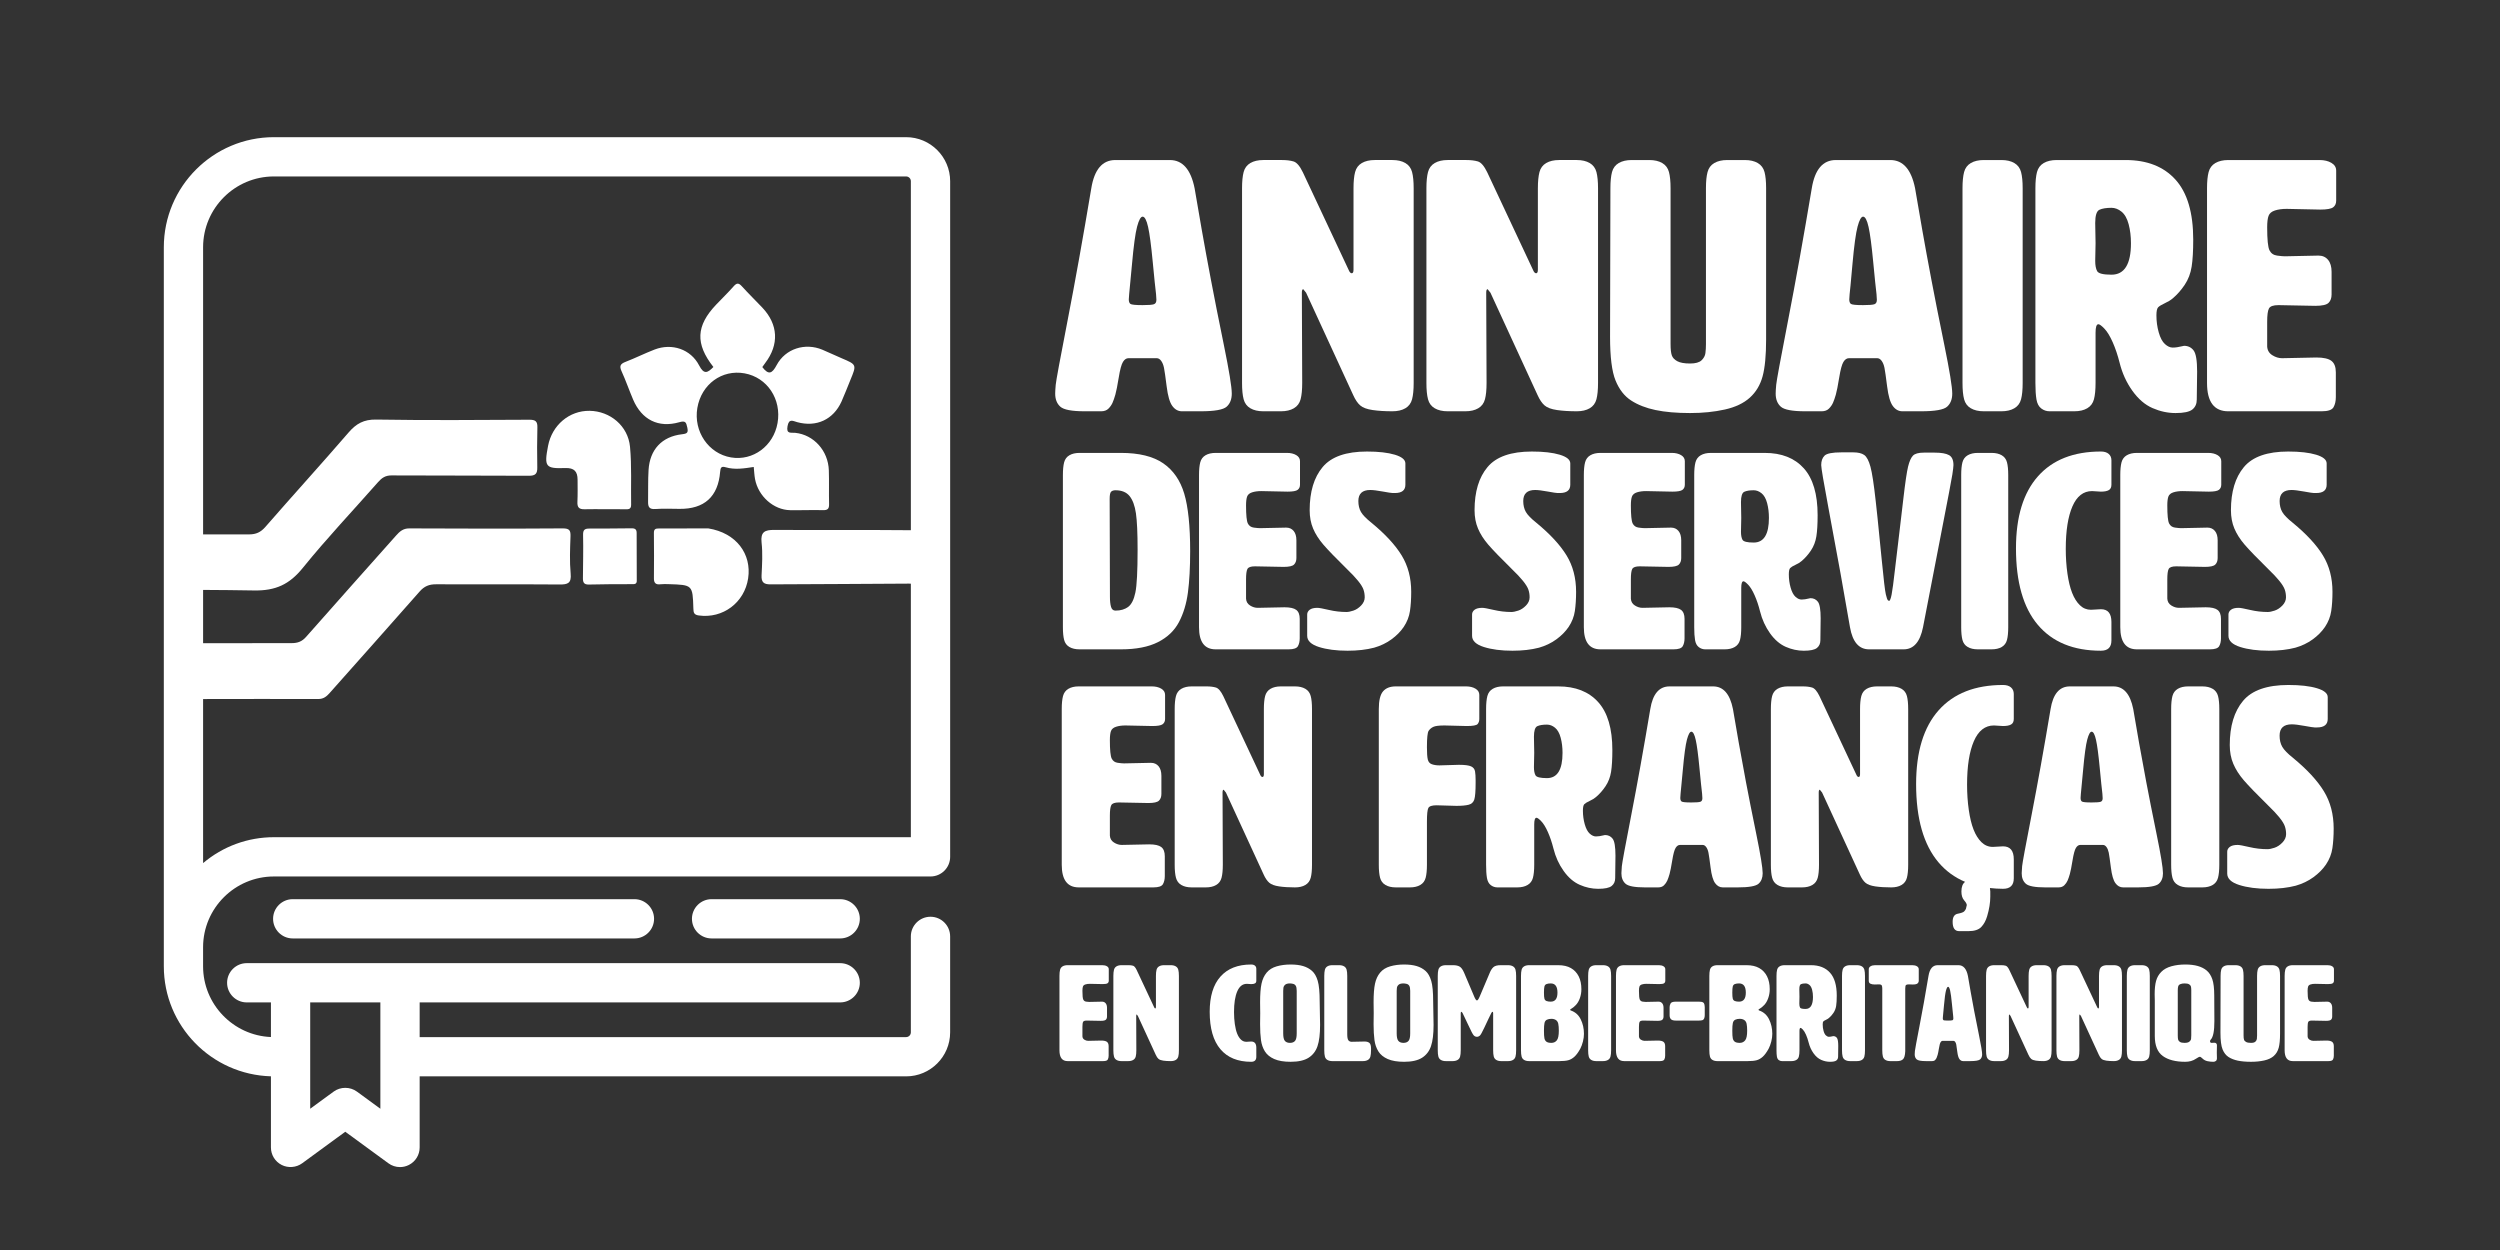 <?xml version="1.0" encoding="utf-8"?>
<!-- Generator: Adobe Illustrator 16.0.0, SVG Export Plug-In . SVG Version: 6.00 Build 0)  -->
<!DOCTYPE svg PUBLIC "-//W3C//DTD SVG 1.1//EN" "http://www.w3.org/Graphics/SVG/1.1/DTD/svg11.dtd">
<svg version="1.1" id="Layer_1" xmlns="http://www.w3.org/2000/svg" xmlns:xlink="http://www.w3.org/1999/xlink" x="0px" y="0px"
	 width="2027.594px" height="1013.797px" viewBox="0 0 2027.594 1013.797" enable-background="new 0 0 2027.594 1013.797"
	 xml:space="preserve">
<rect x="0" y="0" width="2027.594" height="1013.797" fill="#333333" stroke="none"/>
<g>
	<path fill-rule="evenodd" clip-rule="evenodd" fill="#FFFFFF" d="M879.628,333.566h13.488c2.487,0,4.449-0.718,5.881-2.15
		c1.437-1.437,2.538-3.017,3.302-4.739c0.765-1.722,1.529-3.918,2.299-6.599c0.759-2.676,1.671-7.272,2.727-13.774
		c1.049-6.502,2.195-10.763,3.444-12.775c1.243-2.008,2.727-3.012,4.448-3.012h22.957c1.336,0,2.538,0.719,3.588,2.15
		c1.05,1.437,1.819,3.354,2.298,5.743c0.475,2.395,1.192,7.415,2.156,15.068c0.952,7.654,2.481,12.913,4.586,15.782
		c2.104,2.869,4.688,4.306,7.751,4.306h15.211c11.287,0,18.319-1.243,21.097-3.73c2.772-2.487,4.158-6.028,4.158-10.62
		c0-5.356-2.15-18.554-6.456-39.605c-4.307-21.046-7.802-38.647-10.473-52.809c-2.685-14.156-5.126-27.451-7.322-39.896
		c-2.201-12.434-4.163-23.818-5.886-34.152c-3.058-15.303-9.753-22.957-20.088-22.957h-44.196c-10.523,0-17.036,7.654-19.518,22.957
		c-6.701,39.992-13.106,75.725-19.227,107.197c-6.125,31.477-9.325,48.839-9.616,52.09c-0.29,3.256-0.433,5.646-0.433,7.175
		c0,4.591,1.386,8.133,4.163,10.62C862.741,332.323,869.299,333.566,879.628,333.566z M915.793,238.569
		c0.184-1.146,0.953-9.229,2.293-24.251c1.335-15.018,2.727-25.205,4.158-30.565c1.438-5.355,2.915-8.036,4.454-8.036
		c1.723,0,3.2,2.777,4.443,8.322c1.243,5.554,2.487,14.88,3.73,27.981c1.243,13.112,2.155,21.958,2.731,26.549l0.285,4.591
		c0,1.916-0.673,3.114-2.008,3.587c-1.345,0.479-4.402,0.719-9.183,0.719c-5.743,0-9.04-0.331-9.906-1.004
		c-0.856-0.667-1.289-1.865-1.289-3.587L915.793,238.569z"/>
	<path fill-rule="evenodd" clip-rule="evenodd" fill="#FFFFFF" d="M1014.087,331.125c2.768,1.63,6.264,2.44,10.473,2.44h14.35
		c4.209,0,7.705-0.81,10.478-2.44c2.771-1.621,4.596-4.062,5.452-7.318c0.861-3.251,1.295-7.649,1.295-13.204l-0.286-73.182
		c0-1.911,0.377-2.869,1.142-2.869l2.299,2.869l38.173,82.94c1.723,3.832,3.628,6.65,5.738,8.469
		c2.104,1.819,5.452,3.063,10.049,3.73c4.586,0.673,9.941,1.004,16.072,1.004c4.199,0,7.695-0.81,10.472-2.44
		c2.772-1.621,4.592-4.062,5.453-7.318c0.861-3.251,1.289-7.649,1.289-13.204v-157.85c0-5.544-0.428-9.942-1.289-13.198
		c-0.861-3.251-2.681-5.692-5.453-7.318c-2.776-1.625-6.272-2.441-10.472-2.441h-14.35c-4.215,0-7.705,0.815-10.478,2.441
		c-2.777,1.625-4.597,4.067-5.452,7.318c-0.867,3.256-1.295,7.654-1.295,13.198v66.012c0,1.916-0.479,2.869-1.437,2.869
		s-1.819-0.953-2.579-2.869l-37.026-78.925c-2.486-5.167-5.024-8.128-7.603-8.897c-2.584-0.764-5.697-1.146-9.326-1.146h-15.216
		c-4.209,0-7.705,0.815-10.473,2.441c-2.776,1.625-4.591,4.067-5.457,7.318c-0.856,3.256-1.284,7.654-1.284,13.198v157.85
		c0,5.555,0.428,9.952,1.284,13.204C1009.497,327.064,1011.311,329.505,1014.087,331.125z"/>
	<path fill-rule="evenodd" clip-rule="evenodd" fill="#FFFFFF" d="M1163.616,331.125c2.768,1.63,6.258,2.44,10.473,2.44h14.35
		c4.204,0,7.7-0.81,10.472-2.44c2.772-1.621,4.597-4.062,5.453-7.318c0.866-3.251,1.294-7.649,1.294-13.204l-0.285-73.182
		c0-1.911,0.377-2.869,1.146-2.869l2.299,2.869l38.168,82.94c1.722,3.832,3.633,6.65,5.737,8.469c2.11,1.819,5.453,3.063,10.05,3.73
		c4.591,0.673,9.946,1.004,16.072,1.004c4.204,0,7.694-0.81,10.477-2.44c2.772-1.621,4.586-4.062,5.453-7.318
		c0.855-3.251,1.289-7.649,1.289-13.204v-157.85c0-5.544-0.434-9.942-1.289-13.198c-0.867-3.251-2.681-5.692-5.453-7.318
		c-2.782-1.625-6.272-2.441-10.477-2.441h-14.351c-4.209,0-7.705,0.815-10.477,2.441c-2.772,1.625-4.592,4.067-5.453,7.318
		c-0.861,3.256-1.294,7.654-1.294,13.198v66.012c0,1.916-0.479,2.869-1.432,2.869c-0.964,0-1.819-0.953-2.584-2.869l-37.021-78.925
		c-2.492-5.167-5.024-8.128-7.608-8.897c-2.578-0.764-5.697-1.146-9.325-1.146h-15.211c-4.215,0-7.705,0.815-10.473,2.441
		c-2.782,1.625-4.596,4.067-5.457,7.318c-0.861,3.256-1.289,7.654-1.289,13.198v157.85c0,5.555,0.428,9.952,1.289,13.204
		C1159.02,327.064,1160.833,329.505,1163.616,331.125z"/>
	<path fill-rule="evenodd" clip-rule="evenodd" fill="#FFFFFF" d="M1322.893,324.812c5.452,3.542,12.057,6.125,19.802,7.75
		c7.756,1.621,17.082,2.441,27.987,2.441c10.334,0,19.751-0.963,28.271-2.875c8.51-1.906,15.252-5.116,20.23-9.611
		c4.974-4.494,8.418-10.232,10.335-17.224c1.905-6.981,2.863-16.975,2.863-29.989V152.469c0-5.356-0.428-9.657-1.284-12.913
		c-0.866-3.251-2.686-5.692-5.457-7.318c-2.777-1.625-6.269-2.441-10.473-2.441h-14.35c-4.215,0-7.705,0.815-10.478,2.441
		c-2.777,1.625-4.597,4.067-5.452,7.318c-0.861,3.256-1.295,7.557-1.295,12.913v126.566c0,2.68-0.143,5.122-0.428,7.318
		c-0.285,2.201-1.346,4.163-3.159,5.886c-1.819,1.722-4.928,2.583-9.325,2.583c-4.592,0-8.037-0.622-10.335-1.865
		c-2.293-1.243-3.781-2.823-4.443-4.739c-0.673-1.906-1.009-4.968-1.009-9.183V152.754c0-5.544-0.429-9.942-1.289-13.198
		c-0.861-3.251-2.686-5.692-5.453-7.318c-2.777-1.625-6.273-2.441-10.477-2.441h-14.351c-4.209,0-7.7,0.815-10.472,2.441
		c-2.782,1.625-4.597,4.067-5.453,7.318c-0.866,3.256-1.294,7.654-1.294,13.198l-0.285,120.543c0,16.266,1.478,28.032,4.443,35.299
		C1313.231,315.874,1317.44,321.275,1322.893,324.812z"/>
	<path fill-rule="evenodd" clip-rule="evenodd" fill="#FFFFFF" d="M1463.957,333.566h13.483c2.487,0,4.454-0.718,5.886-2.15
		c1.438-1.437,2.533-3.017,3.303-4.739c0.759-1.722,1.528-3.918,2.298-6.599c0.76-2.676,1.672-7.272,2.721-13.774
		c1.051-6.502,2.202-10.763,3.445-12.775c1.243-2.008,2.731-3.012,4.454-3.012h22.957c1.335,0,2.532,0.719,3.587,2.15
		c1.05,1.437,1.819,3.354,2.299,5.743c0.469,2.395,1.192,7.415,2.15,15.068c0.958,7.654,2.486,12.913,4.591,15.782
		c2.104,2.869,4.684,4.306,7.751,4.306h15.206c11.292,0,18.325-1.243,21.097-3.73c2.772-2.487,4.158-6.028,4.158-10.62
		c0-5.356-2.15-18.554-6.451-39.605c-4.311-21.046-7.802-38.647-10.477-52.809c-2.681-14.156-5.122-27.451-7.318-39.896
		c-2.201-12.434-4.163-23.818-5.886-34.152c-3.063-15.303-9.759-22.957-20.093-22.957h-44.191c-10.528,0-17.035,7.654-19.518,22.957
		c-6.701,39.992-13.106,75.725-19.231,107.197c-6.125,31.477-9.325,48.839-9.61,52.09c-0.291,3.256-0.434,5.646-0.434,7.175
		c0,4.591,1.386,8.133,4.163,10.62C1447.069,332.323,1453.622,333.566,1463.957,333.566z M1500.117,238.569
		c0.188-1.146,0.958-9.229,2.293-24.251c1.335-15.018,2.731-25.205,4.164-30.565c1.432-5.355,2.914-8.036,4.448-8.036
		c1.723,0,3.2,2.777,4.449,8.322c1.243,5.554,2.481,14.88,3.729,27.981c1.243,13.112,2.155,21.958,2.727,26.549l0.285,4.591
		c0,1.916-0.673,3.114-2.008,3.587c-1.34,0.479-4.402,0.719-9.183,0.719c-5.738,0-9.04-0.331-9.901-1.004
		c-0.861-0.667-1.289-1.865-1.289-3.587L1500.117,238.569z"/>
	<path fill-rule="evenodd" clip-rule="evenodd" fill="#FFFFFF" d="M1598.417,331.125c2.767,1.63,6.258,2.44,10.472,2.44h14.351
		c4.203,0,7.699-0.81,10.472-2.44c2.772-1.621,4.597-4.062,5.452-7.318c0.866-3.251,1.295-7.649,1.295-13.204v-157.85
		c0-5.544-0.429-9.942-1.295-13.198c-0.855-3.251-2.68-5.692-5.452-7.318s-6.269-2.441-10.472-2.441h-14.351
		c-4.214,0-7.705,0.815-10.472,2.441c-2.782,1.625-4.597,4.067-5.458,7.318c-0.861,3.256-1.289,7.654-1.289,13.198v157.85
		c0,5.555,0.428,9.952,1.289,13.204C1593.82,327.064,1595.634,329.505,1598.417,331.125z"/>
	<path fill-rule="evenodd" clip-rule="evenodd" fill="#FFFFFF" d="M1655.521,331.268c2.013,1.534,4.26,2.298,6.746,2.298h20.089
		c4.209,0,7.704-0.81,10.477-2.44c2.772-1.621,4.597-4.062,5.453-7.318c0.86-3.251,1.294-7.649,1.294-13.204v-40.751
		c0-4.591,0.765-6.89,2.293-6.89c0.958,0,2.584,1.197,4.882,3.587c2.293,2.395,4.541,6.079,6.742,11.053
		c2.196,4.974,4.062,10.523,5.6,16.644c2.1,8.423,5.545,15.98,10.33,22.671c4.779,6.701,10.232,11.389,16.357,14.064
		c6.12,2.675,12.342,4.021,18.656,4.021c6.695,0,11.241-0.963,13.631-2.875c2.391-1.906,3.588-4.591,3.588-8.036l0.291-22.671
		c0-8.989-0.964-14.732-2.875-17.219c-1.916-2.487-4.494-3.73-7.745-3.73c-0.194,0-0.866,0.143-2.008,0.428
		c-1.151,0.291-2.35,0.53-3.588,0.718c-1.248,0.194-2.446,0.286-3.587,0.286c-2.11,0-4.215-0.953-6.319-2.869
		c-2.104-1.911-3.781-5.065-5.02-9.468c-1.248-4.403-1.87-8.994-1.87-13.779c0-3.444,0.479-5.641,1.438-6.599
		c0.958-0.958,2.771-2.054,5.452-3.302c2.681-1.244,4.78-2.533,6.319-3.873c3.628-3.058,6.884-6.747,9.753-11.048
		c2.874-4.306,4.739-9.188,5.596-14.64c0.866-5.453,1.294-12.771,1.294-21.953c0-21.815-4.785-38.031-14.35-48.646
		c-9.57-10.62-23.059-15.93-40.467-15.93h-55.968c-4.209,0-7.705,0.815-10.472,2.441c-2.777,1.625-4.592,4.067-5.458,7.318
		c-0.856,3.256-1.284,7.654-1.284,13.198v157.85c0,5.555,0.285,10.003,0.856,13.346
		C1652.223,327.303,1653.513,329.739,1655.521,331.268z M1699.294,180.883c0-6.12,1.142-9.708,3.439-10.762
		c2.298-1.05,5.55-1.58,9.759-1.58c2.874,0,5.595,1.055,8.179,3.159c2.583,2.104,4.494,5.499,5.743,10.187
		c1.243,4.688,1.865,9.805,1.865,15.354c0,17.031-5.27,25.541-15.787,25.541c-6.696,0-10.574-0.953-11.624-2.869
		c-1.055-1.911-1.574-4.683-1.574-8.321l0.285-14.35L1699.294,180.883z"/>
	<path fill-rule="evenodd" clip-rule="evenodd" fill="#FFFFFF" d="M1845.082,170.692c2.676-0.861,5.835-1.289,9.474-1.289
		l27.263,0.576c5.356,0,8.847-0.622,10.478-1.865c1.62-1.243,2.436-3.017,2.436-5.31v-24.399c0-2.675-1.289-4.78-3.873-6.314
		c-2.578-1.528-5.789-2.293-9.61-2.293H1807.2c-4.215,0-7.705,0.815-10.473,2.441c-2.782,1.625-4.597,4.067-5.457,7.318
		c-0.861,3.256-1.29,7.654-1.29,13.198v157.85c0,15.313,5.738,22.962,17.22,22.962h75.77c5.162,0,8.368-1.101,9.611-3.302
		c1.243-2.196,1.865-4.923,1.865-8.179v-20.088c0-4.397-1.192-7.506-3.588-9.331c-2.395-1.814-6.456-2.726-12.199-2.726
		l-27.834,0.576c-2.68,0-5.31-0.81-7.894-2.441c-2.583-1.621-3.975-3.97-4.163-7.032v-20.088c0-5.356,0.479-8.943,1.438-10.763
		c0.952-1.814,3.536-2.726,7.745-2.726l29.852,0.576c5.545,0,9.132-0.815,10.763-2.441c1.621-1.625,2.436-3.873,2.436-6.747v-18.365
		c0-4.209-0.958-7.46-2.869-9.759c-1.91-2.298-4.499-3.445-7.75-3.445l-27.264,0.576c-1.34,0-3.444-0.188-6.313-0.576
		c-2.869-0.382-4.928-1.814-6.171-4.306c-1.243-2.481-1.865-8.704-1.865-18.65c0-4.209,0.383-7.323,1.151-9.331
		C1840.679,172.99,1842.402,171.553,1845.082,170.692z"/>
	<path fill-rule="evenodd" clip-rule="evenodd" fill="#FFFFFF" d="M956.183,504.538c3.659-6.957,6.09-14.998,7.287-24.125
		c1.198-9.121,1.799-20.266,1.799-33.428c0-20.344-1.61-35.9-4.825-46.674c-3.221-10.773-8.897-18.961-17.051-24.572
		c-8.153-5.605-19.559-8.414-34.219-8.414h-33.658c-3.292,0-6.023,0.637-8.189,1.911c-2.171,1.269-3.593,3.18-4.266,5.717
		c-0.672,2.548-1.009,5.988-1.009,10.324v123.408c0,4.34,0.337,7.781,1.009,10.324c0.673,2.541,2.095,4.453,4.266,5.723
		c2.166,1.268,4.897,1.904,8.189,1.904h33.658c12.266,0,22.248-1.941,29.953-5.834C946.828,516.915,952.514,511.493,956.183,504.538
		z M920.838,480.526c-1.197,5.764-3.139,9.65-5.83,11.67c-2.695,2.018-6.135,3.031-10.324,3.031c-1.793,0-2.996-1.014-3.587-3.031
		c-0.602-2.02-0.897-4.746-0.897-8.189l-0.224-79.43c0-3.145,0.407-5.086,1.233-5.836c0.815-0.748,1.977-1.121,3.475-1.121
		c5.086,0,8.897,1.57,11.445,4.709c2.538,3.145,4.261,7.822,5.157,14.023c0.897,6.213,1.346,16.047,1.346,29.506
		C922.632,463.216,922.036,474.772,920.838,480.526z"/>
	<path fill-rule="evenodd" clip-rule="evenodd" fill="#FFFFFF" d="M1015.53,399.302c2.09-0.672,4.561-1.008,7.404-1.008
		l21.316,0.447c4.188,0,6.915-0.482,8.188-1.457c1.27-0.973,1.911-2.359,1.911-4.152v-19.074c0-2.089-1.014-3.735-3.032-4.933
		c-2.022-1.197-4.53-1.799-7.516-1.799h-57.89c-3.292,0-6.023,0.637-8.194,1.911c-2.171,1.269-3.587,3.18-4.26,5.717
		c-0.673,2.548-1.009,5.988-1.009,10.324v123.408c0,11.969,4.484,17.951,13.463,17.951h59.234c4.036,0,6.543-0.861,7.517-2.578
		s1.457-3.852,1.457-6.395v-15.711c0-3.436-0.933-5.865-2.803-7.293c-1.87-1.416-5.05-2.129-9.534-2.129l-21.77,0.447
		c-2.094,0-4.147-0.631-6.166-1.904c-2.022-1.27-3.108-3.104-3.256-5.5V469.87c0-4.189,0.372-6.992,1.121-8.412
		c0.749-1.422,2.767-2.137,6.059-2.137l23.339,0.449c4.332,0,7.14-0.633,8.408-1.906c1.274-1.27,1.911-3.027,1.911-5.273v-14.361
		c0-3.287-0.749-5.83-2.247-7.629c-1.498-1.793-3.517-2.689-6.054-2.689l-21.321,0.447c-1.045,0-2.69-0.146-4.933-0.447
		s-3.853-1.422-4.826-3.369c-0.973-1.941-1.457-6.803-1.457-14.584c0-3.287,0.301-5.717,0.896-7.293
		C1012.085,401.097,1013.43,399.976,1015.53,399.302z"/>
	<path fill-rule="evenodd" clip-rule="evenodd" fill="#FFFFFF" d="M1097.645,495.228c-2.242,0.748-4.112,1.121-5.605,1.121
		c-4.79,0-9.575-0.561-14.36-1.688c-4.79-1.121-7.857-1.682-9.203-1.682c-2.844,0-4.933,0.525-6.278,1.57
		c-1.345,1.049-2.018,2.324-2.018,3.816v17.275c0,4.041,3.17,7.068,9.529,9.092c6.359,2.018,14.1,3.025,23.227,3.025
		c8.077,0,15.258-0.824,21.541-2.465c5.232-1.494,9.911-3.742,14.023-6.732c4.112-2.992,7.439-6.355,9.982-10.1
		c2.696-4.037,4.378-8.338,5.051-12.898c0.678-4.566,1.014-9.764,1.014-15.598c0-11.217-2.584-21.051-7.746-29.506
		c-5.156-8.449-13.274-17.238-24.343-26.365c-4.342-3.439-7.221-6.396-8.638-8.863c-1.427-2.465-2.135-5.422-2.135-8.861
		c0-5.982,3.215-8.973,9.646-8.973c2.247,0,5.615,0.412,10.1,1.232s7.181,1.232,8.077,1.232h1.799c5.677,0,8.521-2.242,8.521-6.73
		v-17.28c0-2.986-2.844-5.345-8.521-7.068c-5.687-1.717-13.239-2.579-22.666-2.579c-16.908,0-28.874,4.189-35.9,12.566
		c-7.032,8.378-10.544,20.048-10.544,35.003c0,5.535,0.928,10.514,2.803,14.922c1.865,4.412,4.638,8.748,8.302,13.014
		c3.663,4.26,10.207,11.033,19.634,20.309c3.439,3.291,6.283,6.318,8.525,9.086c2.248,2.771,3.705,5.125,4.378,7.066
		c0.673,1.947,1.009,4.041,1.009,6.283c0,2.396-0.979,4.602-2.915,6.621C1101.987,493.093,1099.892,494.478,1097.645,495.228z"/>
	<path fill-rule="evenodd" clip-rule="evenodd" fill="#FFFFFF" d="M1231.381,495.228c-2.242,0.748-4.118,1.121-5.611,1.121
		c-4.79,0-9.575-0.561-14.359-1.688c-4.791-1.121-7.854-1.682-9.198-1.682c-2.844,0-4.938,0.525-6.288,1.57
		c-1.346,1.049-2.019,2.324-2.019,3.816v17.275c0,4.041,3.18,7.068,9.54,9.092c6.354,2.018,14.095,3.025,23.222,3.025
		c8.077,0,15.257-0.824,21.54-2.465c5.233-1.494,9.906-3.742,14.023-6.732c4.113-2.992,7.44-6.355,9.988-10.1
		c2.69-4.037,4.372-8.338,5.045-12.898c0.673-4.566,1.009-9.764,1.009-15.598c0-11.217-2.578-21.051-7.74-29.506
		c-5.162-8.449-13.274-17.238-24.343-26.365c-4.342-3.439-7.222-6.396-8.643-8.863c-1.422-2.465-2.131-5.422-2.131-8.861
		c0-5.982,3.216-8.973,9.652-8.973c2.242,0,5.605,0.412,10.095,1.232s7.18,1.232,8.077,1.232h1.793c5.688,0,8.531-2.242,8.531-6.73
		v-17.28c0-2.986-2.844-5.345-8.531-7.068c-5.687-1.717-13.238-2.579-22.661-2.579c-16.903,0-28.868,4.189-35.9,12.566
		c-7.032,8.378-10.548,20.048-10.548,35.003c0,5.535,0.938,10.514,2.808,14.922c1.87,4.412,4.632,8.748,8.301,13.014
		c3.664,4.26,10.212,11.033,19.635,20.309c3.439,3.291,6.283,6.318,8.525,9.086c2.242,2.771,3.699,5.125,4.377,7.066
		c0.673,1.947,1.009,4.041,1.009,6.283c0,2.396-0.973,4.602-2.92,6.621C1235.712,493.093,1233.624,494.478,1231.381,495.228z"/>
	<path fill-rule="evenodd" clip-rule="evenodd" fill="#FFFFFF" d="M1285.565,374.955c-0.672,2.548-1.009,5.988-1.009,10.324v123.408
		c0,11.969,4.489,17.951,13.464,17.951h59.239c4.036,0,6.543-0.861,7.511-2.578c0.974-1.717,1.458-3.852,1.458-6.395v-15.711
		c0-3.436-0.933-5.865-2.803-7.293c-1.87-1.416-5.045-2.129-9.534-2.129l-21.765,0.447c-2.1,0-4.148-0.631-6.171-1.904
		c-2.023-1.27-3.104-3.104-3.257-5.5V469.87c0-4.189,0.377-6.992,1.121-8.412c0.749-1.422,2.772-2.137,6.064-2.137l23.334,0.449
		c4.337,0,7.14-0.633,8.413-1.906c1.269-1.27,1.906-3.027,1.906-5.273v-14.361c0-3.287-0.749-5.83-2.242-7.629
		c-1.498-1.793-3.517-2.689-6.06-2.689l-21.315,0.447c-1.05,0-2.691-0.146-4.934-0.447c-2.247-0.301-3.852-1.422-4.83-3.369
		c-0.969-1.941-1.458-6.803-1.458-14.584c0-3.287,0.301-5.717,0.897-7.293c0.601-1.568,1.946-2.689,4.041-3.363
		c2.094-0.672,4.561-1.008,7.404-1.008l21.32,0.447c4.185,0,6.91-0.482,8.185-1.457c1.273-0.973,1.911-2.359,1.911-4.152v-19.074
		c0-2.089-1.015-3.735-3.032-4.933c-2.019-1.197-4.525-1.799-7.512-1.799h-57.894c-3.292,0-6.023,0.637-8.189,1.911
		C1287.66,370.506,1286.243,372.417,1285.565,374.955z"/>
	<path fill-rule="evenodd" clip-rule="evenodd" fill="#FFFFFF" d="M1456.206,458.089c2.095-0.969,3.735-1.977,4.938-3.027
		c2.839-2.391,5.382-5.273,7.624-8.637c2.247-3.369,3.704-7.182,4.377-11.445c0.678-4.266,1.015-9.984,1.015-17.168
		c0-17.051-3.74-29.73-11.222-38.031c-7.48-8.301-18.028-12.455-31.64-12.455h-43.754c-3.291,0-6.022,0.637-8.188,1.911
		c-2.171,1.269-3.588,3.18-4.266,5.717c-0.673,2.548-1.009,5.988-1.009,10.324v123.408c0,4.34,0.225,7.82,0.673,10.436
		c0.448,2.619,1.462,4.525,3.032,5.723c1.569,1.197,3.322,1.793,5.269,1.793h15.706c3.292,0,6.023-0.637,8.193-1.904
		c2.166-1.27,3.588-3.182,4.261-5.723c0.673-2.543,1.009-5.984,1.009-10.324v-31.859c0-3.594,0.602-5.387,1.799-5.387
		c0.749,0,2.018,0.938,3.816,2.807c1.794,1.871,3.547,4.75,5.27,8.639c1.718,3.887,3.18,8.225,4.372,13.014
		c1.651,6.584,4.342,12.49,8.082,17.725c3.741,5.238,8.001,8.902,12.791,10.996c4.785,2.09,9.646,3.139,14.584,3.139
		c5.233,0,8.786-0.748,10.661-2.242c1.865-1.492,2.803-3.592,2.803-6.283l0.224-17.729c0-7.027-0.754-11.516-2.242-13.463
		c-1.498-1.941-3.516-2.914-6.063-2.914c-0.148,0-0.673,0.111-1.57,0.336c-0.896,0.225-1.834,0.412-2.803,0.561
		c-0.978,0.152-1.905,0.225-2.803,0.225c-1.65,0-3.291-0.744-4.938-2.242c-1.646-1.494-2.955-3.965-3.929-7.404
		s-1.458-7.033-1.458-10.773c0-2.691,0.373-4.408,1.121-5.156C1452.684,459.923,1454.112,459.062,1456.206,458.089z
		 M1422.323,440.028c-5.238,0-8.265-0.748-9.091-2.246c-0.82-1.494-1.233-3.664-1.233-6.508l0.225-11.217l-0.225-12.791
		c0-4.783,0.897-7.592,2.696-8.412c1.794-0.82,4.337-1.234,7.628-1.234c2.242,0,4.373,0.822,6.396,2.467
		c2.019,1.646,3.512,4.301,4.489,7.965c0.969,3.67,1.458,7.67,1.458,12.006C1434.666,433.374,1430.548,440.028,1422.323,440.028z"/>
	<path fill-rule="evenodd" clip-rule="evenodd" fill="#FFFFFF" d="M1580.734,369.125c-2.396-1.35-6.278-2.023-11.665-2.023h-8.749
		c-4.342,0-7.298,0.826-8.867,2.472c-1.569,1.646-2.879,4.596-3.924,8.861c-1.05,4.26-2.354,13.203-3.924,26.814
		c-1.574,13.611-2.619,22.514-3.145,26.697c-0.524,4.195-0.86,7.037-1.014,8.531c-0.597,4.484-1.457,11.705-2.578,21.652
		s-2.019,16.643-2.691,20.082c-0.672,3.439-1.386,5.158-2.13,5.158c-0.152,0-0.448-0.184-0.896-0.561
		c-0.448-0.373-1.009-1.979-1.682-4.82c-0.678-2.844-1.799-12.344-3.368-28.498c-1.575-16.158-2.696-27.375-3.369-33.658
		c-0.672-6.283-1.161-10.771-1.457-13.463c-1.498-13.611-2.915-22.885-4.26-27.823c-1.346-4.938-3.032-8.113-5.051-9.534
		c-2.022-1.422-4.979-2.135-8.861-2.135h-9.651c-7.328,0-11.895,0.897-13.688,2.696c-1.794,1.793-2.691,4.336-2.691,7.628
		c0,2.242,1.942,13.764,5.83,34.555c3.894,20.791,7.186,38.633,9.876,53.512c2.69,14.885,5.233,29.363,7.629,43.418
		c2.094,11.969,7.251,17.951,15.486,17.951h28.047c8.072,0,13.311-5.982,15.706-17.951c4.632-24.232,9.61-49.961,14.921-77.188
		c5.31-27.223,8.265-42.781,8.861-46.668c0.597-3.889,0.897-6.432,0.897-7.629C1584.327,373.161,1583.128,370.47,1580.734,369.125z"
		/>
	<path fill-rule="evenodd" clip-rule="evenodd" fill="#FFFFFF" d="M1595.878,524.733c2.171,1.268,4.902,1.904,8.194,1.904h11.216
		c3.287,0,6.019-0.637,8.189-1.904c2.171-1.27,3.593-3.182,4.265-5.723c0.673-2.543,1.01-5.984,1.01-10.324V385.278
		c0-4.336-0.337-7.776-1.01-10.324c-0.672-2.538-2.094-4.448-4.265-5.717c-2.171-1.274-4.902-1.911-8.189-1.911h-11.216
		c-3.292,0-6.023,0.637-8.194,1.911c-2.171,1.269-3.587,3.18-4.26,5.717c-0.673,2.548-1.009,5.988-1.009,10.324v123.408
		c0,4.34,0.336,7.781,1.009,10.324C1592.292,521.552,1593.708,523.464,1595.878,524.733z"/>
	<path fill-rule="evenodd" clip-rule="evenodd" fill="#FFFFFF" d="M1696.736,398.294l7.186,0.447c2.838,0,4.968-0.412,6.39-1.232
		s2.136-2.283,2.136-4.377v-19.747c0-2.242-0.749-4-2.247-5.274c-1.493-1.269-3.588-1.906-6.278-1.906
		c-22.142,0-39.157,6.696-51.051,20.083c-11.894,13.387-17.835,32.873-17.835,58.449c0,27.375,5.905,48.059,17.723,62.043
		c11.817,13.988,28.873,20.979,51.163,20.979c5.682,0,8.525-2.766,8.525-8.301v-15.033c0-6.879-2.844-10.324-8.525-10.324
		l-8.082,0.449c-3.44,0-6.432-1.232-8.974-3.699c-2.543-2.467-4.638-5.795-6.283-9.988c-1.646-4.184-2.915-9.422-3.813-15.705
		c-0.896-6.283-1.345-12.934-1.345-19.971c0-14.656,1.794-26.137,5.381-34.443C1684.399,402.442,1689.704,398.294,1696.736,398.294z
		"/>
	<path fill-rule="evenodd" clip-rule="evenodd" fill="#FFFFFF" d="M1762.708,399.302c2.089-0.672,4.561-1.008,7.404-1.008
		l21.315,0.447c4.189,0,6.915-0.482,8.189-1.457c1.269-0.973,1.911-2.359,1.911-4.152v-19.074c0-2.089-1.015-3.735-3.032-4.933
		c-2.023-1.197-4.53-1.799-7.517-1.799h-57.889c-3.292,0-6.023,0.637-8.194,1.911c-2.171,1.269-3.588,3.18-4.261,5.717
		c-0.672,2.548-1.009,5.988-1.009,10.324v123.408c0,11.969,4.484,17.951,13.464,17.951h59.234c4.035,0,6.543-0.861,7.516-2.578
		c0.974-1.717,1.458-3.852,1.458-6.395v-15.711c0-3.436-0.933-5.865-2.803-7.293c-1.87-1.416-5.05-2.129-9.534-2.129l-21.77,0.447
		c-2.095,0-4.148-0.631-6.166-1.904c-2.023-1.27-3.109-3.104-3.257-5.5V469.87c0-4.189,0.372-6.992,1.121-8.412
		c0.749-1.422,2.768-2.137,6.06-2.137l23.339,0.449c4.331,0,7.14-0.633,8.408-1.906c1.273-1.27,1.911-3.027,1.911-5.273v-14.361
		c0-3.287-0.749-5.83-2.248-7.629c-1.498-1.793-3.516-2.689-6.054-2.689l-21.321,0.447c-1.044,0-2.69-0.146-4.933-0.447
		s-3.853-1.422-4.825-3.369c-0.974-1.941-1.458-6.803-1.458-14.584c0-3.287,0.301-5.717,0.897-7.293
		C1759.262,401.097,1760.608,399.976,1762.708,399.302z"/>
	<path fill-rule="evenodd" clip-rule="evenodd" fill="#FFFFFF" d="M1844.822,495.228c-2.242,0.748-4.112,1.121-5.605,1.121
		c-4.79,0-9.575-0.561-14.36-1.688c-4.79-1.121-7.857-1.682-9.203-1.682c-2.843,0-4.933,0.525-6.277,1.57
		c-1.346,1.049-2.019,2.324-2.019,3.816v17.275c0,4.041,3.17,7.068,9.529,9.092c6.36,2.018,14.101,3.025,23.228,3.025
		c8.076,0,15.257-0.824,21.54-2.465c5.233-1.494,9.911-3.742,14.023-6.732c4.112-2.992,7.44-6.355,9.983-10.1
		c2.695-4.037,4.377-8.338,5.05-12.898c0.678-4.566,1.014-9.764,1.014-15.598c0-11.217-2.583-21.051-7.745-29.506
		c-5.157-8.449-13.275-17.238-24.344-26.365c-4.341-3.439-7.221-6.396-8.637-8.863c-1.427-2.465-2.136-5.422-2.136-8.861
		c0-5.982,3.216-8.973,9.646-8.973c2.247,0,5.616,0.412,10.101,1.232s7.18,1.232,8.076,1.232h1.799c5.678,0,8.521-2.242,8.521-6.73
		v-17.28c0-2.986-2.843-5.345-8.521-7.068c-5.687-1.717-13.238-2.579-22.666-2.579c-16.908,0-28.873,4.189-35.9,12.566
		c-7.032,8.378-10.543,20.048-10.543,35.003c0,5.535,0.927,10.514,2.803,14.922c1.865,4.412,4.637,8.748,8.301,13.014
		c3.664,4.26,10.207,11.033,19.635,20.309c3.439,3.291,6.283,6.318,8.525,9.086c2.247,2.771,3.704,5.125,4.377,7.066
		c0.673,1.947,1.009,4.041,1.009,6.283c0,2.396-0.979,4.602-2.915,6.621C1849.164,493.093,1847.069,494.478,1844.822,495.228z"/>
	<path fill-rule="evenodd" clip-rule="evenodd" fill="#FFFFFF" d="M905.205,589.415c2.14-0.689,4.662-1.035,7.572-1.035
		l21.811,0.459c4.285,0,7.083-0.494,8.383-1.494c1.299-0.992,1.951-2.41,1.951-4.244v-19.518c0-2.141-1.034-3.826-3.099-5.049
		c-2.068-1.225-4.632-1.84-7.694-1.84h-59.234c-3.368,0-6.166,0.652-8.378,1.951c-2.222,1.305-3.679,3.256-4.361,5.855
		c-0.693,2.604-1.04,6.125-1.04,10.563v126.281c0,12.246,4.597,18.365,13.779,18.365h60.61c4.138,0,6.696-0.875,7.694-2.639
		c0.994-1.758,1.493-3.939,1.493-6.543v-16.072c0-3.521-0.958-6.008-2.869-7.461c-1.916-1.457-5.167-2.186-9.758-2.186
		l-22.274,0.463c-2.14,0-4.245-0.652-6.309-1.951c-2.069-1.299-3.18-3.176-3.333-5.627v-16.072c0-4.285,0.377-7.154,1.152-8.611
		c0.764-1.453,2.828-2.182,6.196-2.182l23.879,0.459c4.434,0,7.308-0.646,8.607-1.951c1.299-1.299,1.951-3.098,1.951-5.393v-14.695
		c0-3.363-0.764-5.973-2.293-7.807c-1.534-1.834-3.598-2.758-6.201-2.758l-21.811,0.459c-1.075,0-2.757-0.148-5.05-0.459
		c-2.299-0.301-3.944-1.451-4.938-3.439c-0.999-1.986-1.493-6.965-1.493-14.926c0-3.363,0.306-5.855,0.918-7.461
		C901.678,591.249,903.054,590.103,905.205,589.415z"/>
	<path fill-rule="evenodd" clip-rule="evenodd" fill="#FFFFFF" d="M990.723,711.903c0.688-2.598,1.029-6.119,1.029-10.559
		l-0.224-58.551c0-1.529,0.306-2.293,0.917-2.293l1.834,2.293l30.535,66.354c1.381,3.066,2.909,5.32,4.596,6.777
		c1.682,1.451,4.362,2.445,8.031,2.98c3.68,0.541,7.96,0.805,12.862,0.805c3.363,0,6.156-0.646,8.378-1.951
		c2.222-1.299,3.674-3.25,4.361-5.855c0.693-2.598,1.035-6.119,1.035-10.559V575.063c0-4.438-0.342-7.959-1.035-10.563
		c-0.688-2.6-2.14-4.551-4.361-5.855c-2.222-1.299-5.015-1.951-8.378-1.951h-11.481c-3.368,0-6.16,0.652-8.382,1.951
		c-2.223,1.305-3.669,3.256-4.362,5.855c-0.688,2.604-1.029,6.125-1.029,10.563v52.809c0,1.529-0.388,2.295-1.152,2.295
		c-0.764,0-1.457-0.766-2.063-2.295l-29.622-63.143c-1.987-4.133-4.016-6.502-6.085-7.119c-2.063-0.605-4.556-0.916-7.46-0.916
		h-12.169c-3.363,0-6.161,0.652-8.378,1.951c-2.222,1.305-3.674,3.256-4.361,5.855c-0.693,2.604-1.035,6.125-1.035,10.563v126.281
		c0,4.439,0.342,7.961,1.035,10.559c0.688,2.605,2.14,4.557,4.361,5.855c2.217,1.305,5.015,1.951,8.378,1.951h11.481
		c3.368,0,6.16-0.646,8.382-1.951C988.578,716.46,990.03,714.509,990.723,711.903z"/>
	<path fill-rule="evenodd" clip-rule="evenodd" fill="#FFFFFF" d="M1191.165,652.669c2.364-0.611,3.898-2.068,4.586-4.361
		c0.693-2.299,1.034-6.813,1.034-13.551v-2.063c0-2.758-0.152-5.086-0.458-7.002c-0.311-1.916-1.381-3.293-3.216-4.133
		c-1.835-0.842-5.126-1.264-9.87-1.264l-15.844,0.459c-2.293,0-4.326-0.307-6.084-0.918c-1.764-0.611-2.869-1.916-3.333-3.904
		c-0.459-1.986-0.683-5.283-0.683-9.875c0-7.496,0.458-11.939,1.376-13.316c0.917-1.375,2.181-2.445,3.791-3.215
		c1.601-0.764,4.627-1.146,9.065-1.146l18.137,0.459c4.902,0,7.807-0.535,8.724-1.605c0.923-1.07,1.381-2.445,1.381-4.133v-19.518
		c0-2.141-1.034-3.826-3.104-5.049c-2.063-1.225-4.627-1.84-7.685-1.84h-56.941c-4.596,0-8.041,1.346-10.334,4.02
		c-2.293,2.682-3.445,7.461-3.445,14.35v126.281c0,4.439,0.347,7.961,1.035,10.559c0.688,2.605,2.141,4.557,4.362,5.855
		c2.216,1.305,5.009,1.951,8.382,1.951h11.477c3.363,0,6.161-0.646,8.377-1.951c2.223-1.299,3.68-3.25,4.367-5.855
		c0.688-2.598,1.035-6.119,1.035-10.559v-34.9c0-5.969,0.377-9.678,1.146-11.135c0.765-1.453,2.98-2.182,6.66-2.182l16.072,0.459
		C1185.457,653.587,1188.785,653.28,1191.165,652.669z"/>
	<path fill-rule="evenodd" clip-rule="evenodd" fill="#FFFFFF" d="M1301.714,677.237c-0.153,0-0.693,0.111-1.61,0.34
		c-0.917,0.23-1.875,0.424-2.869,0.576c-0.999,0.154-1.951,0.23-2.869,0.23c-1.687,0-3.373-0.766-5.055-2.299
		c-1.682-1.529-3.022-4.051-4.016-7.572c-0.999-3.521-1.493-7.195-1.493-11.023c0-2.756,0.382-4.514,1.146-5.279
		c0.765-0.764,2.222-1.645,4.362-2.645c2.146-0.992,3.827-2.021,5.055-3.098c2.904-2.445,5.509-5.396,7.807-8.842
		c2.294-3.439,3.787-7.342,4.475-11.705c0.693-4.361,1.034-10.217,1.034-17.564c0-17.449-3.827-30.424-11.48-38.918
		c-7.654-8.494-18.447-12.744-32.369-12.744h-44.772c-3.373,0-6.166,0.652-8.383,1.951c-2.222,1.305-3.674,3.256-4.362,5.855
		c-0.688,2.604-1.034,6.125-1.034,10.563v126.281c0,4.439,0.229,7.996,0.688,10.676c0.464,2.682,1.494,4.627,3.104,5.855
		c1.605,1.223,3.404,1.834,5.392,1.834h16.072c3.363,0,6.161-0.646,8.378-1.951c2.222-1.299,3.68-3.25,4.367-5.855
		c0.688-2.598,1.034-6.119,1.034-10.559v-32.604c0-3.674,0.606-5.514,1.835-5.514c0.764,0,2.068,0.959,3.903,2.869
		c1.835,1.916,3.634,4.861,5.392,8.842c1.763,3.984,3.251,8.418,4.484,13.316c1.682,6.736,4.434,12.785,8.266,18.141
		c3.821,5.361,8.184,9.105,13.086,11.246c4.892,2.146,9.871,3.215,14.921,3.215c5.36,0,8.989-0.764,10.905-2.293
		c1.916-1.527,2.874-3.674,2.874-6.43l0.224-18.137c0-7.195-0.764-11.787-2.293-13.779
		C1306.382,678.229,1304.313,677.237,1301.714,677.237z M1254.643,631.083c-5.355,0-8.459-0.764-9.3-2.293s-1.264-3.75-1.264-6.66
		l0.234-11.48l-0.234-13.086c0-4.898,0.917-7.768,2.757-8.607c1.84-0.842,4.438-1.264,7.807-1.264c2.299,0,4.479,0.84,6.544,2.521
		c2.063,1.688,3.593,4.404,4.591,8.154c0.999,3.75,1.493,7.848,1.493,12.281C1267.271,624.274,1263.057,631.083,1254.643,631.083z"
		/>
	<path fill-rule="evenodd" clip-rule="evenodd" fill="#FFFFFF" d="M1391.024,716.267c1.682,2.297,3.751,3.443,6.197,3.443h12.169
		c9.029,0,14.655-0.992,16.877-2.986c2.217-1.986,3.328-4.82,3.328-8.494c0-4.281-1.723-14.844-5.162-31.686
		c-3.445-16.832-6.242-30.918-8.383-42.246c-2.146-11.322-4.097-21.963-5.855-31.914c-1.763-9.947-3.332-19.055-4.708-27.32
		c-2.446-12.244-7.808-18.369-16.072-18.369h-35.355c-8.418,0-13.627,6.125-15.614,18.369c-5.36,31.992-10.487,60.576-15.384,85.754
		c-4.897,25.184-7.461,39.07-7.689,41.674c-0.234,2.605-0.347,4.516-0.347,5.738c0,3.674,1.11,6.508,3.332,8.494
		c2.212,1.994,7.461,2.986,15.727,2.986h10.793c1.987,0,3.557-0.574,4.703-1.721c1.146-1.148,2.028-2.412,2.64-3.787
		c0.611-1.381,1.229-3.139,1.84-5.285c0.611-2.139,1.335-5.814,2.181-11.016c0.836-5.203,1.753-8.613,2.752-10.219
		c0.999-1.609,2.181-2.41,3.557-2.41h18.371c1.07,0,2.028,0.57,2.869,1.723c0.841,1.146,1.457,2.676,1.839,4.592
		c0.383,1.916,0.953,5.932,1.723,12.051C1388.11,709.763,1389.337,713.974,1391.024,716.267z M1379.08,650.259
		c-1.07,0.383-3.517,0.57-7.343,0.57c-4.592,0-7.231-0.264-7.924-0.799c-0.684-0.535-1.03-1.494-1.03-2.875l0.229-3.445
		c0.148-0.916,0.765-7.377,1.84-19.398c1.064-12.012,2.181-20.164,3.322-24.451c1.152-4.285,2.334-6.43,3.563-6.43
		c1.381,0,2.563,2.221,3.562,6.66c0.989,4.438,1.987,11.904,2.981,22.385c0.993,10.488,1.723,17.566,2.181,21.234l0.229,3.676
		C1380.69,648.919,1380.15,649.876,1379.08,650.259z"/>
	<path fill-rule="evenodd" clip-rule="evenodd" fill="#FFFFFF" d="M1533.832,719.71c3.363,0,6.16-0.646,8.382-1.951
		c2.217-1.299,3.675-3.25,4.362-5.855c0.688-2.598,1.034-6.119,1.034-10.559V575.063c0-4.438-0.346-7.959-1.034-10.563
		c-0.688-2.6-2.146-4.551-4.362-5.855c-2.222-1.299-5.019-1.951-8.382-1.951h-11.477c-3.373,0-6.166,0.652-8.383,1.951
		c-2.222,1.305-3.674,3.256-4.361,5.855c-0.688,2.604-1.035,6.125-1.035,10.563v52.809c0,1.529-0.382,2.295-1.146,2.295
		c-0.77,0-1.457-0.766-2.063-2.295l-29.622-63.143c-1.993-4.133-4.021-6.502-6.085-7.119c-2.063-0.605-4.556-0.916-7.46-0.916
		h-12.169c-3.369,0-6.161,0.652-8.383,1.951c-2.222,1.305-3.669,3.256-4.362,5.855c-0.688,2.604-1.029,6.125-1.029,10.563v126.281
		c0,4.439,0.342,7.961,1.029,10.559c0.693,2.605,2.141,4.557,4.362,5.855c2.222,1.305,5.014,1.951,8.383,1.951h11.48
		c3.363,0,6.156-0.646,8.378-1.951c2.222-1.299,3.674-3.25,4.362-5.855c0.692-2.598,1.034-6.119,1.034-10.559l-0.229-58.551
		c0-1.529,0.306-2.293,0.917-2.293l1.835,2.293l30.539,66.354c1.382,3.066,2.91,5.32,4.592,6.777
		c1.682,1.451,4.362,2.445,8.036,2.98C1524.648,719.446,1528.929,719.71,1533.832,719.71z"/>
	<path fill-rule="evenodd" clip-rule="evenodd" fill="#FFFFFF" d="M1617.179,588.38l7.349,0.459c2.904,0,5.085-0.418,6.543-1.264
		c1.447-0.836,2.181-2.33,2.181-4.475v-20.205c0-2.299-0.774-4.098-2.298-5.396c-1.534-1.299-3.674-1.951-6.426-1.951
		c-22.656,0-40.069,6.854-52.238,20.547c-12.169,13.701-18.253,33.637-18.253,59.814c0,28.008,6.049,49.17,18.136,63.484
		c5.911,6.996,13.122,12.256,21.597,15.832c-1.927,1.418-2.997,3.93-2.997,7.822c0,3.063,0.725,5.434,2.182,7.119
		c1.452,1.682,2.181,2.986,2.181,3.904l-0.688,2.986c-0.312,0.764-0.806,1.492-1.493,2.18c-0.688,0.689-2.41,1.301-5.167,1.836
		c-2.752,0.535-4.128,2.715-4.128,6.543c0,5.055,1.753,7.576,5.279,7.576h7.572c4.744,0,8.189-1.109,10.335-3.326
		c2.14-2.223,3.75-5.168,4.82-8.842c1.682-5.662,2.527-10.945,2.527-15.844v-4.133c0-0.682-0.112-1.676-0.28-2.822
		c3.414,0.371,6.915,0.631,10.615,0.631c5.809,0,8.724-2.828,8.724-8.494v-15.385c0-7.037-2.915-10.559-8.724-10.559l-8.271,0.459
		c-3.521,0-6.578-1.264-9.183-3.785c-2.604-2.529-4.744-5.932-6.426-10.219c-1.691-4.285-2.985-9.646-3.903-16.072
		c-0.917-6.43-1.381-13.238-1.381-20.434c0-15.002,1.84-26.748,5.509-35.244C1604.551,592.63,1609.979,588.38,1617.179,588.38z"/>
	<path fill-rule="evenodd" clip-rule="evenodd" fill="#FFFFFF" d="M1750.916,716.724c2.222-1.986,3.333-4.82,3.333-8.494
		c0-4.281-1.723-14.844-5.168-31.686c-3.444-16.832-6.237-30.918-8.377-42.246c-2.15-11.322-4.098-21.963-5.86-31.914
		c-1.764-9.947-3.328-19.055-4.709-27.32c-2.446-12.244-7.802-18.369-16.067-18.369h-35.36c-8.418,0-13.626,6.125-15.613,18.369
		c-5.361,31.992-10.487,60.576-15.38,85.754c-4.902,25.184-7.46,39.07-7.694,41.674c-0.229,2.605-0.347,4.516-0.347,5.738
		c0,3.674,1.111,6.508,3.333,8.494c2.217,1.994,7.46,2.986,15.726,2.986h10.793c1.987,0,3.557-0.574,4.709-1.721
		c1.146-1.148,2.027-2.412,2.64-3.787c0.611-1.381,1.223-3.139,1.834-5.285c0.612-2.139,1.335-5.814,2.182-11.016
		c0.841-5.203,1.758-8.613,2.757-10.219c0.993-1.609,2.181-2.41,3.557-2.41h18.371c1.069,0,2.027,0.57,2.868,1.723
		c0.841,1.146,1.452,2.676,1.84,4.592c0.377,1.916,0.948,5.932,1.723,12.051c0.759,6.125,1.987,10.336,3.669,12.629
		c1.682,2.297,3.75,3.443,6.196,3.443h12.169C1743.068,719.71,1748.694,718.718,1750.916,716.724z M1703.733,650.259
		c-1.075,0.383-3.521,0.57-7.344,0.57c-4.596,0-7.236-0.264-7.924-0.799s-1.034-1.494-1.034-2.875l0.234-3.445
		c0.147-0.916,0.765-7.377,1.834-19.398c1.07-12.012,2.182-20.164,3.328-24.451c1.146-4.285,2.329-6.43,3.562-6.43
		c1.376,0,2.559,2.221,3.558,6.66c0.993,4.438,1.987,11.904,2.985,22.385c0.989,10.488,1.723,17.566,2.182,21.234l0.224,3.676
		C1705.337,648.919,1704.803,649.876,1703.733,650.259z"/>
	<path fill-rule="evenodd" clip-rule="evenodd" fill="#FFFFFF" d="M1794.536,558.646c-2.217-1.299-5.014-1.951-8.377-1.951h-11.477
		c-3.373,0-6.166,0.652-8.383,1.951c-2.222,1.305-3.674,3.256-4.361,5.855c-0.688,2.604-1.035,6.125-1.035,10.563v126.281
		c0,4.439,0.347,7.961,1.035,10.559c0.688,2.605,2.14,4.557,4.361,5.855c2.217,1.305,5.01,1.951,8.383,1.951h11.477
		c3.363,0,6.16-0.646,8.377-1.951c2.223-1.299,3.68-3.25,4.367-5.855c0.688-2.598,1.035-6.119,1.035-10.559V575.063
		c0-4.438-0.347-7.959-1.035-10.563C1798.215,561.901,1796.758,559.95,1794.536,558.646z"/>
	<path fill-rule="evenodd" clip-rule="evenodd" fill="#FFFFFF" d="M1806.358,708.46c0,4.133,3.252,7.234,9.764,9.299
		c6.503,2.068,14.422,3.098,23.758,3.098c8.271,0,15.613-0.84,22.045-2.521c5.355-1.529,10.141-3.826,14.35-6.891
		c4.209-3.063,7.613-6.502,10.217-10.334c2.757-4.133,4.479-8.529,5.168-13.197c0.688-4.668,1.034-9.988,1.034-15.961
		c0-11.477-2.64-21.541-7.925-30.193c-5.279-8.643-13.585-17.637-24.913-26.977c-4.438-3.518-7.384-6.543-8.836-9.066
		c-1.458-2.527-2.182-5.549-2.182-9.07c0-6.121,3.292-9.184,9.876-9.184c2.293,0,5.738,0.424,10.329,1.264
		c4.592,0.842,7.344,1.26,8.266,1.26h1.84c5.81,0,8.724-2.293,8.724-6.885v-17.684c0-3.057-2.914-5.467-8.724-7.23
		c-5.819-1.758-13.55-2.639-23.196-2.639c-17.296,0-29.541,4.285-36.731,12.855c-7.195,8.576-10.793,20.518-10.793,35.82
		c0,5.66,0.958,10.752,2.874,15.266c1.906,4.516,4.739,8.955,8.49,13.316c3.75,4.361,10.446,11.293,20.088,20.781
		c3.526,3.367,6.431,6.467,8.729,9.299c2.299,2.834,3.787,5.244,4.479,7.232c0.683,1.992,1.029,4.133,1.029,6.426
		c0,2.451-0.999,4.709-2.986,6.777c-1.987,2.064-4.127,3.48-6.426,4.244c-2.298,0.77-4.214,1.146-5.743,1.146
		c-4.896,0-9.794-0.57-14.691-1.717c-4.896-1.152-8.036-1.723-9.412-1.723c-2.914,0-5.055,0.535-6.431,1.605
		s-2.069,2.375-2.069,3.904V708.46z"/>
	<path fill-rule="evenodd" clip-rule="evenodd" fill="#FFFFFF" d="M897.78,783.675c-0.983-0.582-2.207-0.877-3.669-0.877h-28.272
		c-1.604,0-2.939,0.311-4,0.932c-1.06,0.623-1.753,1.555-2.079,2.793c-0.331,1.244-0.499,2.926-0.499,5.041v60.273
		c0,5.844,2.191,8.764,6.578,8.764h28.93c1.972,0,3.195-0.418,3.669-1.258c0.479-0.842,0.714-1.881,0.714-3.123v-7.67
		c0-1.682-0.459-2.869-1.371-3.563s-2.461-1.045-4.652-1.045l-10.63,0.221c-1.03,0-2.028-0.307-3.018-0.928
		c-0.988-0.623-1.519-1.52-1.59-2.686v-7.676c0-2.043,0.184-3.408,0.551-4.107c0.367-0.691,1.351-1.039,2.955-1.039l11.399,0.219
		c2.115,0,3.486-0.311,4.107-0.932c0.622-0.621,0.933-1.479,0.933-2.574v-7.016c0-1.605-0.366-2.85-1.096-3.727
		c-0.729-0.875-1.717-1.314-2.96-1.314l-10.406,0.219c-0.515,0-1.314-0.07-2.415-0.219c-1.091-0.143-1.881-0.693-2.354-1.641
		c-0.479-0.947-0.714-3.322-0.714-7.123c0-1.605,0.148-2.793,0.438-3.563c0.296-0.764,0.948-1.314,1.978-1.646
		c1.019-0.326,2.222-0.488,3.612-0.488l10.411,0.219c2.044,0,3.379-0.24,3.995-0.713c0.622-0.475,0.938-1.152,0.938-2.029v-9.314
		C899.262,785.065,898.768,784.261,897.78,783.675z"/>
	<path fill-rule="evenodd" clip-rule="evenodd" fill="#FFFFFF" d="M953.554,783.729c-1.061-0.621-2.391-0.932-3.995-0.932h-5.483
		c-1.605,0-2.936,0.311-3.995,0.932c-1.061,0.623-1.753,1.555-2.084,2.793c-0.332,1.244-0.494,2.926-0.494,5.041v25.203
		c0,0.734-0.184,1.096-0.546,1.096c-0.366,0-0.698-0.361-0.983-1.096l-14.136-30.131c-0.953-1.973-1.921-3.104-2.905-3.4
		c-0.988-0.289-2.181-0.438-3.566-0.438h-5.805c-1.604,0-2.94,0.311-4,0.932c-1.06,0.623-1.753,1.555-2.079,2.793
		c-0.331,1.244-0.499,2.926-0.499,5.041v60.273c0,2.119,0.168,3.797,0.499,5.039c0.326,1.244,1.02,2.176,2.079,2.793
		c1.06,0.621,2.396,0.932,4,0.932h5.479c1.605,0,2.94-0.311,4-0.932c1.055-0.617,1.753-1.549,2.084-2.793
		c0.326-1.242,0.489-2.92,0.489-5.039l-0.112-27.945c0-0.73,0.153-1.096,0.443-1.096l0.877,1.096l14.574,31.67
		c0.657,1.463,1.386,2.537,2.191,3.23c0.8,0.699,2.084,1.172,3.837,1.428c1.753,0.254,3.797,0.381,6.136,0.381
		c1.604,0,2.935-0.311,3.995-0.932c1.06-0.617,1.753-1.549,2.084-2.793c0.331-1.242,0.494-2.92,0.494-5.039v-60.273
		c0-2.115-0.163-3.797-0.494-5.041C955.307,785.284,954.614,784.353,953.554,783.729z"/>
	<path fill-rule="evenodd" clip-rule="evenodd" fill="#FFFFFF" d="M1014.755,782.253c-10.813,0-19.12,3.266-24.929,9.805
		c-5.81,6.537-8.714,16.057-8.714,28.547c0,13.371,2.884,23.471,8.663,30.299c5.768,6.834,14.095,10.248,24.979,10.248
		c2.777,0,4.169-1.355,4.169-4.057v-7.342c0-3.359-1.392-5.041-4.169-5.041l-3.944,0.219c-1.682,0-3.139-0.6-4.383-1.809
		c-1.243-1.201-2.262-2.828-3.067-4.877c-0.805-2.043-1.427-4.602-1.865-7.668c-0.438-3.068-0.652-6.32-0.652-9.754
		c0-7.16,0.877-12.766,2.63-16.822c1.753-4.051,4.342-6.078,7.776-6.078l3.506,0.219c1.386,0,2.426-0.205,3.124-0.607
		c0.692-0.396,1.045-1.109,1.045-2.135v-9.641c0-1.096-0.367-1.957-1.102-2.578C1017.094,782.563,1016.07,782.253,1014.755,782.253z
		"/>
	<path fill-rule="evenodd" clip-rule="evenodd" fill="#FFFFFF" d="M1068.721,795.456c-1.061-3.541-2.589-6.207-4.597-8
		c-2.013-1.789-4.424-3.104-7.236-3.945c-2.813-0.84-6.191-1.258-10.136-1.258c-4.092,0-7.853,0.488-11.287,1.477
		c-3.435,0.984-6.156,2.686-8.164,5.096c-2.008,2.412-3.394,5.408-4.163,8.984c-0.77,3.582-1.151,8.588-1.151,15.014l0.106,8.877
		l-0.106,8.982c0,5.045,0.239,9.316,0.713,12.822c0.475,3.512,1.534,6.578,3.175,9.209c1.646,2.629,4.169,4.693,7.563,6.191
		c3.398,1.498,7.837,2.246,13.315,2.246c6.283,0,11.14-1.1,14.574-3.291c3.43-2.191,5.845-5.33,7.23-9.422
		c1.387-4.094,2.085-9.826,2.085-17.205l-0.331-18.85C1070.311,804.644,1069.781,798.997,1068.721,795.456z M1051.68,838.14
		c0,2.996-0.453,5.023-1.366,6.078c-0.917,1.061-2.282,1.59-4.106,1.59c-1.83,0-3.2-0.529-4.113-1.59
		c-0.912-1.055-1.37-3.082-1.37-6.078v-34.52c0-0.658,0.056-1.463,0.163-2.41c0.112-0.949,0.57-1.789,1.376-2.523
		c0.8-0.729,2.114-1.096,3.944-1.096c0.652,0,1.478,0.111,2.466,0.332c0.983,0.219,1.732,0.748,2.242,1.59
		c0.51,0.836,0.765,2.205,0.765,4.107V838.14z"/>
	<path fill-rule="evenodd" clip-rule="evenodd" fill="#FFFFFF" d="M1106.802,844.712l-10.737,0.219
		c-1.172-0.07-2.028-0.529-2.578-1.369c-0.551-0.842-0.82-2.426-0.82-4.766v-47.232c0-2.115-0.168-3.797-0.494-5.041
		c-0.326-1.238-1.024-2.17-2.08-2.793c-1.06-0.621-2.395-0.932-4.005-0.932h-5.473c-1.61,0-2.945,0.311-4.006,0.932
		c-1.06,0.623-1.753,1.555-2.079,2.793c-0.326,1.244-0.494,2.926-0.494,5.041v60.273c0,2.119,0.168,3.797,0.494,5.039
		c0.326,1.244,1.02,2.176,2.079,2.793c1.061,0.621,2.396,0.932,4.006,0.932h24.761c1.605,0,2.94-0.311,4-0.932
		c1.061-0.617,1.753-1.549,2.079-2.793c0.331-1.242,0.499-2.92,0.499-5.039v-1.428c0-2.338-0.458-3.873-1.375-4.602
		C1109.667,845.079,1108.408,844.712,1106.802,844.712z"/>
	<path fill-rule="evenodd" clip-rule="evenodd" fill="#FFFFFF" d="M1160.767,795.456c-1.06-3.541-2.594-6.207-4.602-8
		c-2.008-1.789-4.423-3.104-7.235-3.945c-2.813-0.84-6.187-1.258-10.131-1.258c-4.098,0-7.858,0.488-11.293,1.477
		c-3.435,0.984-6.155,2.686-8.163,5.096c-2.008,2.412-3.394,5.408-4.158,8.984c-0.77,3.582-1.151,8.588-1.151,15.014l0.106,8.877
		l-0.106,8.982c0,5.045,0.234,9.316,0.713,12.822c0.469,3.512,1.529,6.578,3.175,9.209c1.646,2.629,4.163,4.693,7.558,6.191
		c3.403,1.498,7.837,2.246,13.32,2.246c6.278,0,11.14-1.1,14.574-3.291c3.43-2.191,5.84-5.33,7.23-9.422
		c1.387-4.094,2.085-9.826,2.085-17.205l-0.332-18.85C1162.357,804.644,1161.823,798.997,1160.767,795.456z M1143.727,838.14
		c0,2.996-0.454,5.023-1.371,6.078c-0.912,1.061-2.283,1.59-4.107,1.59s-3.2-0.529-4.107-1.59c-0.917-1.055-1.375-3.082-1.375-6.078
		v-34.52c0-0.658,0.061-1.463,0.168-2.41c0.106-0.949,0.565-1.789,1.37-2.523c0.806-0.729,2.12-1.096,3.944-1.096
		c0.657,0,1.479,0.111,2.467,0.332c0.988,0.219,1.732,0.748,2.242,1.59c0.51,0.836,0.77,2.205,0.77,4.107V838.14z"/>
	<path fill-rule="evenodd" clip-rule="evenodd" fill="#FFFFFF" d="M1227.059,783.729c-1.06-0.621-2.39-0.932-3.994-0.932h-5.922
		c-2.772,0-4.749,0.529-5.916,1.59s-2.156,2.574-2.961,4.545l-8.215,19.4c-0.876,2.043-1.61,3.068-2.191,3.068
		c-0.586,0-1.314-1.025-2.19-3.068l-8.22-19.4c-1.096-2.553-2.299-4.219-3.618-4.982c-1.315-0.77-3.104-1.152-5.366-1.152h-5.81
		c-1.61,0-2.945,0.311-4,0.932c-1.06,0.623-1.753,1.555-2.084,2.793c-0.326,1.244-0.489,2.926-0.489,5.041v60.273
		c0,2.119,0.163,3.797,0.489,5.039c0.331,1.244,1.024,2.176,2.084,2.793c1.055,0.621,2.39,0.932,4,0.932h5.479
		c1.605,0,2.94-0.311,4-0.932c1.06-0.617,1.753-1.549,2.079-2.793c0.331-1.242,0.5-2.92,0.5-5.039V821.7
		c0-0.729,0.178-1.096,0.545-1.096c0.438,0.289,0.77,0.656,0.983,1.096c1.386,2.777,3.032,6.227,4.933,10.354
		c1.896,4.129,3.211,6.631,3.944,7.508c0.733,0.875,1.641,1.314,2.741,1.314c0.877,0,1.662-0.313,2.354-0.934
		c0.693-0.617,1.896-2.771,3.618-6.461c1.712-3.689,2.92-6.248,3.618-7.674c0.693-1.422,1.366-2.793,2.023-4.107
		c0.361-0.729,0.692-1.096,0.983-1.096c0.367,0,0.55,0.367,0.55,1.096v30.137c0,2.119,0.163,3.797,0.495,5.039
		c0.331,1.244,1.023,2.176,2.084,2.793c1.055,0.621,2.39,0.932,3.995,0.932h5.483c1.604,0,2.935-0.311,3.994-0.932
		c1.061-0.617,1.754-1.549,2.085-2.793c0.331-1.242,0.494-2.92,0.494-5.039v-60.273c0-2.115-0.163-3.797-0.494-5.041
		C1228.813,785.284,1228.12,784.353,1227.059,783.729z"/>
	<path fill-rule="evenodd" clip-rule="evenodd" fill="#FFFFFF" d="M1273.911,819.509c-0.224-0.072-0.366-0.256-0.438-0.551
		c0.071-0.291,0.214-0.475,0.438-0.545c1.387-0.729,2.772-1.824,4.158-3.287c1.392-1.463,2.487-3.344,3.292-5.646
		c0.806-2.299,1.203-4.693,1.203-7.176c0-4.092-0.729-7.576-2.191-10.467c-1.457-2.883-3.557-5.111-6.299-6.686
		c-2.741-1.568-6.191-2.354-10.354-2.354h-23.563c-1.604,0-2.94,0.311-3.995,0.932c-1.06,0.623-1.753,1.555-2.084,2.793
		c-0.331,1.244-0.494,2.926-0.494,5.041v60.273c0,2.119,0.163,3.797,0.494,5.039c0.331,1.244,1.024,2.176,2.084,2.793
		c1.055,0.621,2.391,0.932,3.995,0.932h24.44c3.139,0,5.585-0.234,7.338-0.713c1.753-0.473,3.414-1.422,4.988-2.848
		c1.57-1.422,3.16-3.598,4.765-6.518c0.877-1.682,1.591-3.619,2.141-5.811c0.545-2.191,0.82-4.275,0.82-6.246
		c0-4.313-0.876-8.236-2.63-11.777C1280.266,823.142,1277.56,820.751,1273.911,819.509z M1252.595,800.058
		c0.255-0.984,0.841-1.646,1.753-1.973c0.912-0.33,2.028-0.494,3.343-0.494c3.653,0,5.478,2.486,5.478,7.451
		c0,4.896-1.824,7.342-5.478,7.342c-1.314,0-2.431-0.162-3.343-0.494c-0.912-0.326-1.498-0.963-1.753-1.916
		c-0.26-0.947-0.382-2.594-0.382-4.932C1252.213,802.708,1252.335,801.046,1252.595,800.058z M1262.619,843.78
		c-1.091,1.355-2.558,2.027-4.383,2.027c-1.824,0-3.159-0.311-3.995-0.932c-0.846-0.617-1.391-1.535-1.646-2.736
		c-0.26-1.209-0.382-3.271-0.382-6.191c0-2.854,0.143-4.934,0.438-6.248c0.291-1.314,0.948-2.211,1.973-2.686
		c1.023-0.475,2.227-0.713,3.612-0.713c1.463,0,2.69,0.33,3.675,0.988c0.983,0.656,1.625,1.682,1.916,3.066
		c0.29,1.387,0.438,3.252,0.438,5.592C1264.264,839.821,1263.719,842.429,1262.619,843.78z"/>
	<path fill-rule="evenodd" clip-rule="evenodd" fill="#FFFFFF" d="M1304.099,783.729c-1.06-0.621-2.396-0.932-4-0.932h-5.479
		c-1.61,0-2.945,0.311-4,0.932c-1.06,0.623-1.753,1.555-2.084,2.793c-0.326,1.244-0.489,2.926-0.489,5.041v60.273
		c0,2.119,0.163,3.797,0.489,5.039c0.331,1.244,1.024,2.176,2.084,2.793c1.055,0.621,2.39,0.932,4,0.932h5.479
		c1.604,0,2.94-0.311,4-0.932c1.06-0.617,1.753-1.549,2.079-2.793c0.331-1.242,0.499-2.92,0.499-5.039v-60.273
		c0-2.115-0.168-3.797-0.499-5.041C1305.852,785.284,1305.159,784.353,1304.099,783.729z"/>
	<path fill-rule="evenodd" clip-rule="evenodd" fill="#FFFFFF" d="M1349.136,783.675c-0.988-0.582-2.212-0.877-3.669-0.877h-28.271
		c-1.61,0-2.945,0.311-4.006,0.932c-1.06,0.623-1.753,1.555-2.079,2.793c-0.326,1.244-0.494,2.926-0.494,5.041v60.273
		c0,5.844,2.191,8.764,6.579,8.764h28.924c1.978,0,3.2-0.418,3.674-1.258c0.475-0.842,0.709-1.881,0.709-3.123v-7.67
		c0-1.682-0.454-2.869-1.366-3.563c-0.917-0.693-2.466-1.045-4.657-1.045l-10.63,0.221c-1.024,0-2.028-0.307-3.018-0.928
		c-0.983-0.623-1.513-1.52-1.584-2.686v-7.676c0-2.043,0.178-3.408,0.545-4.107c0.367-0.691,1.355-1.039,2.961-1.039l11.399,0.219
		c2.114,0,3.485-0.311,4.107-0.932c0.621-0.621,0.927-1.479,0.927-2.574v-7.016c0-1.605-0.366-2.85-1.09-3.727
		c-0.734-0.875-1.723-1.314-2.961-1.314l-10.411,0.219c-0.51,0-1.314-0.07-2.41-0.219c-1.096-0.143-1.881-0.693-2.359-1.641
		c-0.474-0.947-0.708-3.322-0.708-7.123c0-1.605,0.147-2.793,0.438-3.563c0.291-0.764,0.948-1.314,1.973-1.646
		c1.019-0.326,2.227-0.488,3.618-0.488l10.405,0.219c2.049,0,3.384-0.24,4.001-0.713c0.621-0.475,0.932-1.152,0.932-2.029v-9.314
		C1350.614,785.065,1350.125,784.261,1349.136,783.675z"/>
	<path fill-rule="evenodd" clip-rule="evenodd" fill="#FFFFFF" d="M1381.241,812.991c-0.622-0.402-1.733-0.607-3.344-0.607h-18.737
		c-2.339,0-3.766,0.494-4.275,1.482c-0.51,0.984-0.765,1.953-0.765,2.9v6.578c0,1.463,0.367,2.559,1.096,3.287
		c0.729,0.729,2.044,1.096,3.944,1.096h18.737c1.173,0,2.1-0.111,2.798-0.33c0.693-0.221,1.188-0.709,1.478-1.479
		c0.291-0.77,0.438-1.625,0.438-2.574v-6.578c0-0.438-0.076-1.074-0.219-1.916C1382.245,814.011,1381.862,813.388,1381.241,812.991z
		"/>
	<path fill-rule="evenodd" clip-rule="evenodd" fill="#FFFFFF" d="M1426.665,819.509c-0.224-0.072-0.366-0.256-0.438-0.551
		c0.071-0.291,0.214-0.475,0.438-0.545c1.387-0.729,2.772-1.824,4.158-3.287c1.392-1.463,2.487-3.344,3.292-5.646
		c0.806-2.299,1.203-4.693,1.203-7.176c0-4.092-0.729-7.576-2.191-10.467c-1.457-2.883-3.557-5.111-6.299-6.686
		c-2.741-1.568-6.191-2.354-10.354-2.354h-23.563c-1.604,0-2.94,0.311-3.995,0.932c-1.06,0.623-1.753,1.555-2.084,2.793
		c-0.331,1.244-0.494,2.926-0.494,5.041v60.273c0,2.119,0.163,3.797,0.494,5.039c0.331,1.244,1.024,2.176,2.084,2.793
		c1.055,0.621,2.391,0.932,3.995,0.932h24.44c3.139,0,5.585-0.234,7.338-0.713c1.753-0.473,3.414-1.422,4.988-2.848
		c1.57-1.422,3.16-3.598,4.765-6.518c0.877-1.682,1.59-3.619,2.141-5.811c0.545-2.191,0.82-4.275,0.82-6.246
		c0-4.313-0.876-8.236-2.63-11.777C1433.02,823.142,1430.314,820.751,1426.665,819.509z M1405.349,800.058
		c0.255-0.984,0.841-1.646,1.753-1.973c0.912-0.33,2.028-0.494,3.343-0.494c3.653,0,5.478,2.486,5.478,7.451
		c0,4.896-1.824,7.342-5.478,7.342c-1.314,0-2.431-0.162-3.343-0.494c-0.912-0.326-1.498-0.963-1.753-1.916
		c-0.26-0.947-0.383-2.594-0.383-4.932C1404.966,802.708,1405.089,801.046,1405.349,800.058z M1415.373,843.78
		c-1.091,1.355-2.559,2.027-4.383,2.027s-3.159-0.311-3.995-0.932c-0.846-0.617-1.391-1.535-1.646-2.736
		c-0.26-1.209-0.383-3.271-0.383-6.191c0-2.854,0.144-4.934,0.438-6.248c0.291-1.314,0.948-2.211,1.973-2.686
		c1.023-0.475,2.227-0.713,3.612-0.713c1.463,0,2.69,0.33,3.675,0.988c0.983,0.656,1.625,1.682,1.916,3.066
		c0.29,1.387,0.438,3.252,0.438,5.592C1417.018,839.821,1416.473,842.429,1415.373,843.78z"/>
	<path fill-rule="evenodd" clip-rule="evenodd" fill="#FFFFFF" d="M1486.827,840.329c-0.076,0-0.336,0.057-0.774,0.164
		c-0.438,0.111-0.892,0.203-1.366,0.275c-0.479,0.07-0.932,0.107-1.37,0.107c-0.806,0-1.605-0.363-2.41-1.096
		c-0.806-0.729-1.442-1.932-1.916-3.613c-0.479-1.682-0.714-3.436-0.714-5.264c0-1.314,0.184-2.15,0.551-2.518
		c0.361-0.367,1.055-0.785,2.079-1.26c1.019-0.479,1.824-0.967,2.41-1.482c1.391-1.166,2.629-2.574,3.725-4.219
		c1.101-1.641,1.81-3.506,2.141-5.586c0.326-2.084,0.489-4.877,0.489-8.383c0-8.332-1.824-14.523-5.479-18.574
		c-3.653-4.057-8.8-6.084-15.45-6.084h-21.367c-1.61,0-2.945,0.311-4,0.932c-1.061,0.623-1.753,1.555-2.085,2.793
		c-0.325,1.244-0.488,2.926-0.488,5.041v60.273c0,2.119,0.106,3.816,0.326,5.096c0.219,1.279,0.713,2.207,1.478,2.793
		c0.77,0.586,1.631,0.875,2.578,0.875h7.67c1.604,0,2.94-0.311,4-0.932c1.06-0.617,1.753-1.549,2.079-2.793
		c0.331-1.242,0.499-2.92,0.499-5.039v-15.563c0-1.754,0.286-2.631,0.877-2.631c0.361,0,0.983,0.459,1.859,1.371
		c0.877,0.912,1.733,2.318,2.574,4.221c0.841,1.9,1.549,4.014,2.14,6.354c0.801,3.215,2.115,6.1,3.944,8.658
		c1.824,2.559,3.903,4.346,6.247,5.365c2.334,1.025,4.709,1.539,7.119,1.539c2.559,0,4.291-0.367,5.203-1.1
		c0.917-0.729,1.376-1.754,1.376-3.068l0.107-8.652c0-3.436-0.367-5.627-1.096-6.58
		C1489.048,840.804,1488.065,840.329,1486.827,840.329z M1464.359,818.3c-2.558,0-4.041-0.361-4.438-1.096
		c-0.402-0.729-0.602-1.787-0.602-3.174l0.112-5.479l-0.112-6.248c0-2.338,0.438-3.709,1.315-4.111
		c0.876-0.398,2.12-0.602,3.725-0.602c1.096,0,2.136,0.402,3.124,1.207c0.988,0.807,1.712,2.1,2.191,3.889
		c0.474,1.795,0.713,3.746,0.713,5.865C1470.387,815.054,1468.375,818.3,1464.359,818.3z"/>
	<path fill-rule="evenodd" clip-rule="evenodd" fill="#FFFFFF" d="M1509.998,783.729c-1.06-0.621-2.395-0.932-4-0.932h-5.479
		c-1.604,0-2.94,0.311-4,0.932c-1.06,0.623-1.753,1.555-2.079,2.793c-0.331,1.244-0.499,2.926-0.499,5.041v60.273
		c0,2.119,0.168,3.797,0.499,5.039c0.326,1.244,1.02,2.176,2.079,2.793c1.06,0.621,2.396,0.932,4,0.932h5.479
		c1.605,0,2.94-0.311,4-0.932c1.055-0.617,1.753-1.549,2.084-2.793c0.326-1.242,0.489-2.92,0.489-5.039v-60.273
		c0-2.115-0.163-3.797-0.489-5.041C1511.75,785.284,1511.052,784.353,1509.998,783.729z"/>
	<path fill-rule="evenodd" clip-rule="evenodd" fill="#FFFFFF" d="M1556.182,795.399v-9.314c0-1.02-0.49-1.824-1.479-2.41
		c-0.988-0.582-2.211-0.877-3.669-0.877h-30.249c-1.457,0-2.681,0.295-3.669,0.877c-0.983,0.586-1.478,1.391-1.478,2.41v9.314
		c0,1.172,0.438,1.973,1.314,2.41c0.877,0.439,2.079,0.658,3.618,0.658l3.18-0.107c1.386,0,2.206,0.311,2.461,0.934
		c0.255,0.615,0.383,1.441,0.383,2.461v50.082c0,2.119,0.163,3.797,0.494,5.039c0.331,1.244,1.024,2.176,2.084,2.793
		c1.06,0.621,2.39,0.932,3.995,0.932h5.483c2.044,0,3.618-0.494,4.708-1.477c1.102-0.988,1.718-3.16,1.865-6.523v-50.846
		c0-1.678,0.234-2.666,0.714-2.957c0.474-0.289,1.223-0.438,2.242-0.438l3.073,0.107c1.972,0,3.286-0.291,3.943-0.877
		C1555.856,797.011,1556.182,796.276,1556.182,795.399z"/>
	<path fill-rule="evenodd" clip-rule="evenodd" fill="#FFFFFF" d="M1601.117,819.839c-1.029-5.406-1.956-10.482-2.797-15.236
		c-0.841-4.744-1.591-9.09-2.248-13.039c-1.172-5.84-3.725-8.766-7.669-8.766h-16.878c-4.021,0-6.502,2.926-7.45,8.766
		c-2.558,15.271-5.004,28.912-7.343,40.93c-2.339,12.021-3.557,18.65-3.669,19.889c-0.112,1.244-0.163,2.156-0.163,2.742
		c0,1.752,0.53,3.104,1.59,4.051c1.055,0.953,3.557,1.426,7.501,1.426h5.152c0.947,0,1.696-0.273,2.247-0.82
		c0.55-0.549,0.968-1.15,1.259-1.809c0.29-0.656,0.586-1.498,0.876-2.521c0.291-1.02,0.638-2.773,1.045-5.26
		c0.397-2.482,0.836-4.107,1.314-4.877c0.47-0.764,1.04-1.15,1.697-1.15h8.765c0.515,0,0.969,0.273,1.371,0.824
		c0.397,0.545,0.693,1.279,0.877,2.191c0.183,0.912,0.458,2.834,0.825,5.754c0.361,2.92,0.948,4.928,1.753,6.023
		c0.8,1.096,1.783,1.645,2.955,1.645h5.81c4.312,0,6.991-0.473,8.052-1.426c1.06-0.947,1.59-2.299,1.59-4.051
		c0-2.045-0.82-7.09-2.467-15.125C1603.471,831.962,1602.136,825.247,1601.117,819.839z M1583.47,827.452
		c-0.515,0.184-1.682,0.275-3.506,0.275c-2.191,0-3.45-0.127-3.781-0.381c-0.331-0.262-0.494-0.715-0.494-1.371l0.112-1.646
		c0.07-0.438,0.366-3.521,0.876-9.26c0.51-5.732,1.04-9.625,1.59-11.67c0.545-2.043,1.111-3.066,1.697-3.066
		c0.657,0,1.223,1.059,1.696,3.174c0.479,2.121,0.948,5.682,1.428,10.686c0.474,5.006,0.82,8.383,1.039,10.137l0.112,1.752
		C1584.24,826.815,1583.985,827.269,1583.47,827.452z"/>
	<path fill-rule="evenodd" clip-rule="evenodd" fill="#FFFFFF" d="M1661.33,783.729c-1.06-0.621-2.395-0.932-4-0.932h-5.478
		c-1.611,0-2.946,0.311-4.006,0.932c-1.06,0.623-1.753,1.555-2.079,2.793c-0.326,1.244-0.489,2.926-0.489,5.041v25.203
		c0,0.734-0.184,1.096-0.551,1.096c-0.366,0-0.692-0.361-0.988-1.096l-14.136-30.131c-0.948-1.973-1.916-3.104-2.904-3.4
		c-0.983-0.289-2.171-0.438-3.558-0.438h-5.809c-1.61,0-2.945,0.311-4.001,0.932c-1.06,0.623-1.753,1.555-2.084,2.793
		c-0.326,1.244-0.489,2.926-0.489,5.041v60.273c0,2.119,0.163,3.797,0.489,5.039c0.331,1.244,1.024,2.176,2.084,2.793
		c1.056,0.621,2.391,0.932,4.001,0.932h5.478c1.605,0,2.94-0.311,4-0.932c1.061-0.617,1.753-1.549,2.079-2.793
		c0.332-1.242,0.5-2.92,0.5-5.039l-0.112-27.945c0-0.73,0.143-1.096,0.438-1.096l0.876,1.096l14.574,31.67
		c0.657,1.463,1.387,2.537,2.191,3.23c0.806,0.699,2.079,1.172,3.832,1.428c1.753,0.254,3.802,0.381,6.141,0.381
		c1.605,0,2.94-0.311,4-0.932c1.061-0.617,1.753-1.549,2.079-2.793c0.332-1.242,0.494-2.92,0.494-5.039v-60.273
		c0-2.115-0.162-3.797-0.494-5.041C1663.083,785.284,1662.39,784.353,1661.33,783.729z"/>
	<path fill-rule="evenodd" clip-rule="evenodd" fill="#FFFFFF" d="M1718.418,783.729c-1.06-0.621-2.39-0.932-4-0.932h-5.478
		c-1.605,0-2.94,0.311-4.001,0.932c-1.06,0.623-1.753,1.555-2.079,2.793c-0.331,1.244-0.494,2.926-0.494,5.041v25.203
		c0,0.734-0.184,1.096-0.545,1.096c-0.367,0-0.698-0.361-0.988-1.096l-14.137-30.131c-0.947-1.973-1.916-3.104-2.904-3.4
		c-0.988-0.289-2.176-0.438-3.562-0.438h-5.805c-1.61,0-2.945,0.311-4.006,0.932c-1.06,0.623-1.752,1.555-2.078,2.793
		c-0.326,1.244-0.495,2.926-0.495,5.041v60.273c0,2.119,0.169,3.797,0.495,5.039c0.326,1.244,1.019,2.176,2.078,2.793
		c1.061,0.621,2.396,0.932,4.006,0.932h5.473c1.61,0,2.945-0.311,4.006-0.932c1.055-0.617,1.753-1.549,2.079-2.793
		c0.326-1.242,0.494-2.92,0.494-5.039l-0.112-27.945c0-0.73,0.148-1.096,0.443-1.096l0.877,1.096l14.574,31.67
		c0.652,1.463,1.386,2.537,2.191,3.23c0.8,0.699,2.078,1.172,3.832,1.428c1.753,0.254,3.801,0.381,6.135,0.381
		c1.61,0,2.94-0.311,4-0.932c1.061-0.617,1.754-1.549,2.085-2.793c0.326-1.242,0.489-2.92,0.489-5.039v-60.273
		c0-2.115-0.163-3.797-0.489-5.041C1720.172,785.284,1719.479,784.353,1718.418,783.729z"/>
	<path fill-rule="evenodd" clip-rule="evenodd" fill="#FFFFFF" d="M1740.994,783.729c-1.06-0.621-2.396-0.932-4-0.932h-5.479
		c-1.604,0-2.94,0.311-4,0.932c-1.06,0.623-1.753,1.555-2.079,2.793c-0.331,1.244-0.5,2.926-0.5,5.041v60.273
		c0,2.119,0.169,3.797,0.5,5.039c0.326,1.244,1.02,2.176,2.079,2.793c1.06,0.621,2.396,0.932,4,0.932h5.479
		c1.604,0,2.94-0.311,4-0.932c1.055-0.617,1.753-1.549,2.084-2.793c0.326-1.242,0.489-2.92,0.489-5.039v-60.273
		c0-2.115-0.163-3.797-0.489-5.041C1742.747,785.284,1742.048,784.353,1740.994,783.729z"/>
	<path fill-rule="evenodd" clip-rule="evenodd" fill="#FFFFFF" d="M1795.84,845.696l-2.084,0.111c-0.882,0-1.32-0.438-1.32-1.314
		c0-0.51,0.184-0.947,0.551-1.314c1.978-1.973,2.961-6.977,2.961-15.012l-0.107-20.604c0-5.916-0.535-10.391-1.59-13.422
		c-1.06-3.033-2.578-5.371-4.551-7.012c-1.972-1.646-4.382-2.869-7.23-3.676c-2.854-0.799-6.212-1.201-10.08-1.201
		c-4.097,0-7.857,0.473-11.292,1.422c-3.435,0.953-6.171,2.465-8.215,4.551c-2.049,2.078-3.455,4.529-4.22,7.338
		c-0.764,2.813-1.151,6.41-1.151,10.797l0.112,5.26v28.598c0,7.674,2.15,13.082,6.461,16.221c4.312,3.139,10.376,4.713,18.192,4.713
		c1.682,0,3.251-0.203,4.709-0.605c1.468-0.398,2.89-1.076,4.28-2.029c1.387-0.947,2.37-1.422,2.956-1.422
		c0.438,0,1.188,0.51,2.242,1.535c1.06,1.023,2.374,1.697,3.949,2.027c1.569,0.326,3.124,0.494,4.657,0.494
		c0.877,0,1.585-0.238,2.136-0.713c0.55-0.475,0.825-1.152,0.825-2.027l-0.112-4.715l0.112-5.805
		C1798.032,846.431,1797.298,845.696,1795.84,845.696z M1777.209,839.78c0,1.023-0.056,1.957-0.162,2.797
		c-0.112,0.842-0.571,1.586-1.376,2.242c-0.806,0.658-2.12,0.988-3.944,0.988c-1.605,0-2.813-0.234-3.613-0.713
		c-0.805-0.475-1.314-1.076-1.533-1.809c-0.22-0.729-0.326-1.896-0.326-3.506v-36.711c0-1.314,0.122-2.369,0.377-3.176
		c0.254-0.805,0.861-1.385,1.813-1.752c0.948-0.367,2.038-0.551,3.282-0.551c1.61,0,2.813,0.219,3.618,0.658
		c0.805,0.438,1.314,1.004,1.533,1.701c0.22,0.693,0.331,1.732,0.331,3.119V839.78z"/>
	<path fill-rule="evenodd" clip-rule="evenodd" fill="#FFFFFF" d="M1846.625,783.729c-1.06-0.621-2.39-0.932-3.994-0.932h-5.483
		c-1.605,0-2.94,0.311-3.995,0.932c-1.061,0.623-1.753,1.555-2.085,2.793c-0.331,1.244-0.494,2.889-0.494,4.934v48.324
		c0,1.023-0.051,1.957-0.163,2.797c-0.111,0.842-0.51,1.586-1.202,2.242c-0.698,0.658-1.886,0.988-3.567,0.988
		c-1.753,0-3.067-0.234-3.944-0.713c-0.876-0.475-1.442-1.076-1.696-1.809c-0.261-0.729-0.383-1.896-0.383-3.506v-48.217
		c0-2.115-0.163-3.797-0.494-5.041c-0.331-1.238-1.024-2.17-2.084-2.793c-1.061-0.621-2.396-0.932-3.995-0.932h-5.483
		c-1.605,0-2.94,0.311-3.995,0.932c-1.06,0.623-1.753,1.555-2.084,2.793c-0.331,1.244-0.495,2.926-0.495,5.041l-0.111,46.025
		c0,6.211,0.57,10.701,1.702,13.479c1.131,2.777,2.741,4.84,4.82,6.191c2.079,1.355,4.602,2.338,7.563,2.961
		c2.955,0.615,6.522,0.932,10.681,0.932c3.944,0,7.542-0.367,10.793-1.1c3.251-0.729,5.83-1.953,7.726-3.67
		c1.905-1.717,3.221-3.908,3.949-6.574c0.729-2.664,1.096-6.48,1.096-11.449v-46.902c0-2.045-0.163-3.689-0.494-4.934
		C1848.379,785.284,1847.686,784.353,1846.625,783.729z"/>
	<path fill-rule="evenodd" clip-rule="evenodd" fill="#FFFFFF" d="M1891.444,783.675c-0.983-0.582-2.206-0.877-3.669-0.877h-28.271
		c-1.605,0-2.94,0.311-4.001,0.932c-1.06,0.623-1.752,1.555-2.078,2.793c-0.332,1.244-0.5,2.926-0.5,5.041v60.273
		c0,5.844,2.191,8.764,6.579,8.764h28.929c1.973,0,3.195-0.418,3.67-1.258c0.479-0.842,0.713-1.881,0.713-3.123v-7.67
		c0-1.682-0.459-2.869-1.371-3.563s-2.461-1.045-4.652-1.045l-10.63,0.221c-1.029,0-2.028-0.307-3.017-0.928
		c-0.988-0.623-1.519-1.52-1.59-2.686v-7.676c0-2.043,0.184-3.408,0.55-4.107c0.367-0.691,1.351-1.039,2.956-1.039l11.399,0.219
		c2.114,0,3.485-0.311,4.107-0.932c0.621-0.621,0.933-1.479,0.933-2.574v-7.016c0-1.605-0.367-2.85-1.096-3.727
		c-0.729-0.875-1.718-1.314-2.961-1.314l-10.406,0.219c-0.514,0-1.314-0.07-2.415-0.219c-1.091-0.143-1.88-0.693-2.354-1.641
		c-0.479-0.947-0.713-3.322-0.713-7.123c0-1.605,0.147-2.793,0.438-3.563c0.295-0.764,0.947-1.314,1.977-1.646
		c1.02-0.326,2.222-0.488,3.613-0.488l10.411,0.219c2.043,0,3.378-0.24,3.995-0.713c0.621-0.475,0.938-1.152,0.938-2.029v-9.314
		C1892.927,785.065,1892.433,784.261,1891.444,783.675z"/>
	<path fill-rule="evenodd" clip-rule="evenodd" fill="#FFFFFF" d="M734.9,111.253H222.148c-49.23,0-89.284,40.059-89.284,89.295
		V783.7c0,48.354,38.652,87.857,86.874,89.232v57.682c0,6.018,3.338,11.461,8.709,14.201c5.27,2.682,11.868,2.131,16.618-1.346
		l34.968-25.58l34.978,25.57c2.742,2.018,5.993,3.084,9.407,3.084c2.518,0,4.943-0.576,7.216-1.729
		c5.381-2.73,8.725-8.174,8.725-14.201v-57.641H734.9c19.686,0,35.697-16.01,35.697-35.691v-77.824
		c0-8.789-7.149-15.939-15.935-15.939c-8.786,0-15.93,7.15-15.93,15.939v77.824c0,2.121-1.729,3.848-3.848,3.848H340.358v-28.135
		h341.056c8.786,0,15.936-7.139,15.936-15.914c0-8.779-7.149-15.93-15.936-15.93h-481.3c-8.785,0-15.935,7.15-15.935,15.93
		c0,8.775,7.149,15.914,15.935,15.914h19.624v28.084c-30.56-1.27-55.03-26.523-55.03-57.379v-15.42
		c0-31.662,25.77-57.426,57.44-57.426h532.52c8.79,0,15.944-7.145,15.944-15.926V146.965
		C770.612,127.275,754.59,111.253,734.9,111.253z M617.675,440.116c0.973,8.748,0.417,17.703-0.016,26.549
		c-0.28,5.65,1.865,7.318,7.297,7.277c37.425-0.291,74.874-0.23,112.293-0.602c0.545-0.006,1.009,0.025,1.493,0.051v205.607H222.148
		c-21.157,0-41.332,7.416-57.43,21V566.946c31.15-0.045,62.302-0.121,93.447-0.02c4.312,0.004,6.747-2.105,9.311-5
		c24.267-27.395,48.701-54.637,72.836-82.15c3.78-4.307,7.72-5.926,13.279-5.896c33.439,0.154,66.873-0.105,100.302,0.158
		c6.717,0.057,9.632-1.07,8.934-8.77c-0.912-9.922-0.494-20.002-0.133-29.988c0.188-5.057-0.698-6.773-6.461-6.738
		c-41.435,0.301-82.869,0.195-124.305,0.006c-4.947-0.025-7.766,2.482-10.716,5.82c-24.262,27.375-48.722,54.57-72.871,82.059
		c-3.395,3.883-6.834,5.166-11.782,5.166c-23.945,0.016-47.896,0.049-71.841,0.076v-43.23c13.743,0.074,27.481,0.189,41.226,0.441
		c17.626,0.316,28.827-4.934,39.63-18.283c19.385-23.977,40.665-46.42,61.059-69.596c2.981-3.393,5.952-5.451,10.859-5.422
		c37.149,0.215,74.288,0.036,111.438,0.275c5.319,0.031,6.945-1.691,6.823-6.803c-0.234-10.854-0.168-21.724,0.081-32.578
		c0.117-4.816-1.702-6.084-6.456-6.064c-41.425,0.209-82.869,0.551-124.294-0.132c-10.028-0.163-16.153,3.287-22.376,10.487
		c-22.229,25.765-45.149,50.924-67.489,76.576c-3.771,4.336-7.573,6.063-13.143,6.068c-12.454-0.002-24.903,0.002-37.357,0.006
		V200.548c0-31.676,25.765-57.445,57.43-57.445H734.9c2.12,0,3.843,1.732,3.843,3.862v283.022c-0.347,0.014-0.657,0.039-1.04,0.033
		c-36.567-0.367-73.15-0.006-109.719-0.24C620.334,429.735,616.697,431.315,617.675,440.116z M251.587,899.228v-86.232h56.905
		v86.232l-19.048-13.916c-5.499-4.031-13.29-4.035-18.81-0.006L251.587,899.228z"/>
	<path fill-rule="evenodd" clip-rule="evenodd" fill="#FFFFFF" d="M237.411,729.261c-8.785,0-15.93,7.145-15.93,15.93
		c0,8.775,7.145,15.92,15.93,15.92h277.134c8.785,0,15.93-7.145,15.93-15.92c0-8.785-7.145-15.93-15.93-15.93H237.411z"/>
	<path fill-rule="evenodd" clip-rule="evenodd" fill="#FFFFFF" d="M577.122,729.261c-8.785,0-15.93,7.145-15.93,15.93
		c0,8.775,7.145,15.92,15.93,15.92h104.292c8.786,0,15.936-7.145,15.936-15.92c0-8.785-7.149-15.93-15.936-15.93H577.122z"/>
	<path fill-rule="evenodd" clip-rule="evenodd" fill="#FFFFFF" d="M640.892,413.771c8.856,0.137,17.723-0.246,26.569-0.021
		c3.807,0.102,5.045-1.131,4.953-4.865c-0.214-9.133,0.097-18.275-0.193-27.406c-0.5-15.899-12.199-28.878-27.273-30.433
		c-3.49-0.362-7.414,1.203-6.232-5.402c1.137-6.416,4.353-4.224,7.843-3.261c15.604,4.281,29.348-2.079,35.957-16.755
		c2.573-5.723,4.765-11.618,7.17-17.417c5.177-12.495,5.167-12.459-7.135-17.688c-5.249-2.222-10.391-4.713-15.649-6.915
		c-13.938-5.809-29.893-0.851-36.991,12.49c-3.679,6.92-6.527,8.332-11.648,1.61c0.718-0.994,1.513-2.156,2.364-3.287
		c11.389-14.961,10.568-31.283-2.35-44.925c-5.498-5.81-11.251-11.395-16.617-17.331c-2.553-2.823-4.138-2.798-6.65,0.056
		c-4.535,5.142-9.479,9.912-14.202,14.885c-16.276,17.132-17.005,31.717-2.212,50.546c-4.621,4.708-7.618,6.416-11.552-1.233
		c-6.854-13.301-22.178-18.289-36.089-12.944c-7.996,3.083-15.675,6.946-23.666,10.034c-4.127,1.59-5.11,3.328-3.194,7.532
		c3.435,7.532,6.13,15.39,9.381,23.023c6.981,16.353,20.471,23.228,37.455,18.381c5.004-1.432,5.569,0.036,6.467,4.148
		c0.933,4.245,0.122,5.106-4.275,5.615c-16.353,1.896-26.111,12.444-27.115,29.021c-0.53,8.544-0.209,17.126-0.383,25.699
		c-0.081,4.051,0.918,6.271,5.769,5.92c6.528-0.463,13.127-0.203,19.696-0.131c20.103,0.209,31.35-9.852,32.97-30.041
		c0.275-3.475,1.015-4.708,4.418-3.709c7.558,2.222,15.146,0.927,22.835-0.234c0.362,3.521,0.474,6.67,1.034,9.727
		C614.923,402.456,627.403,413.571,640.892,413.771z M592.868,370.99c-18.269-3.088-30.523-21.107-27.298-40.13
		c3.251-19.171,19.914-31.375,38.29-28.063c18.422,3.328,30.152,21.005,26.754,40.323
		C627.341,361.706,610.683,374.012,592.868,370.99z"/>
	<path fill-rule="evenodd" clip-rule="evenodd" fill="#FFFFFF" d="M574.472,428.558c-10.977,0.025-25.525,0.092-40.074,0.051
		c-2.716-0.01-4.122,0.455-4.066,3.752c0.188,12.266,0.092,24.547,0.021,36.813c-0.03,3.684,1.554,5.137,5.229,4.703
		c2.263-0.27,4.565-0.174,6.844-0.102c19.277,0.605,19.349,0.611,19.92,19.74c0.097,3.236,0.387,5.102,4.397,5.656
		c19.472,2.697,37.088-10.385,40.033-30.152C609.71,449.44,597.287,432.206,574.472,428.558z"/>
	<path fill-rule="evenodd" clip-rule="evenodd" fill="#FFFFFF" d="M506.544,413.017c2.328-0.016,5.401,0.605,5.325-3.613
		c-0.286-15.68,0.565-31.467-0.902-47.025c-1.6-17.005-16.164-28.965-32.792-29.194c-16.454-0.234-30.479,11.629-33.679,28.471
		c-3.221,16.897-2.201,18.513,13.998,17.947c7.262-0.255,9.938,2.838,9.947,9.454c0.021,5.982,0.153,11.984-0.127,17.967
		c-0.199,4.297,1.167,6.08,5.707,5.998C484.861,412.817,495.715,413.103,506.544,413.017z"/>
	<path fill-rule="evenodd" clip-rule="evenodd" fill="#FFFFFF" d="M510.926,428.491c-10.849,0.041-21.698,0.281-32.547,0.189
		c-3.807-0.041-5.585,0.668-5.479,5.137c0.275,11.699-0.046,23.416-0.127,35.109c-0.031,3.271,0.724,5.279,4.815,5.162
		c11.415-0.33,22.85-0.279,34.26-0.314c2.374-0.006,4.806,0.396,4.591-3.16c-0.025-12.846-0.071-25.688-0.092-38.529
		C516.348,428.136,513.454,428.481,510.926,428.491z"/>
</g>
</svg>
